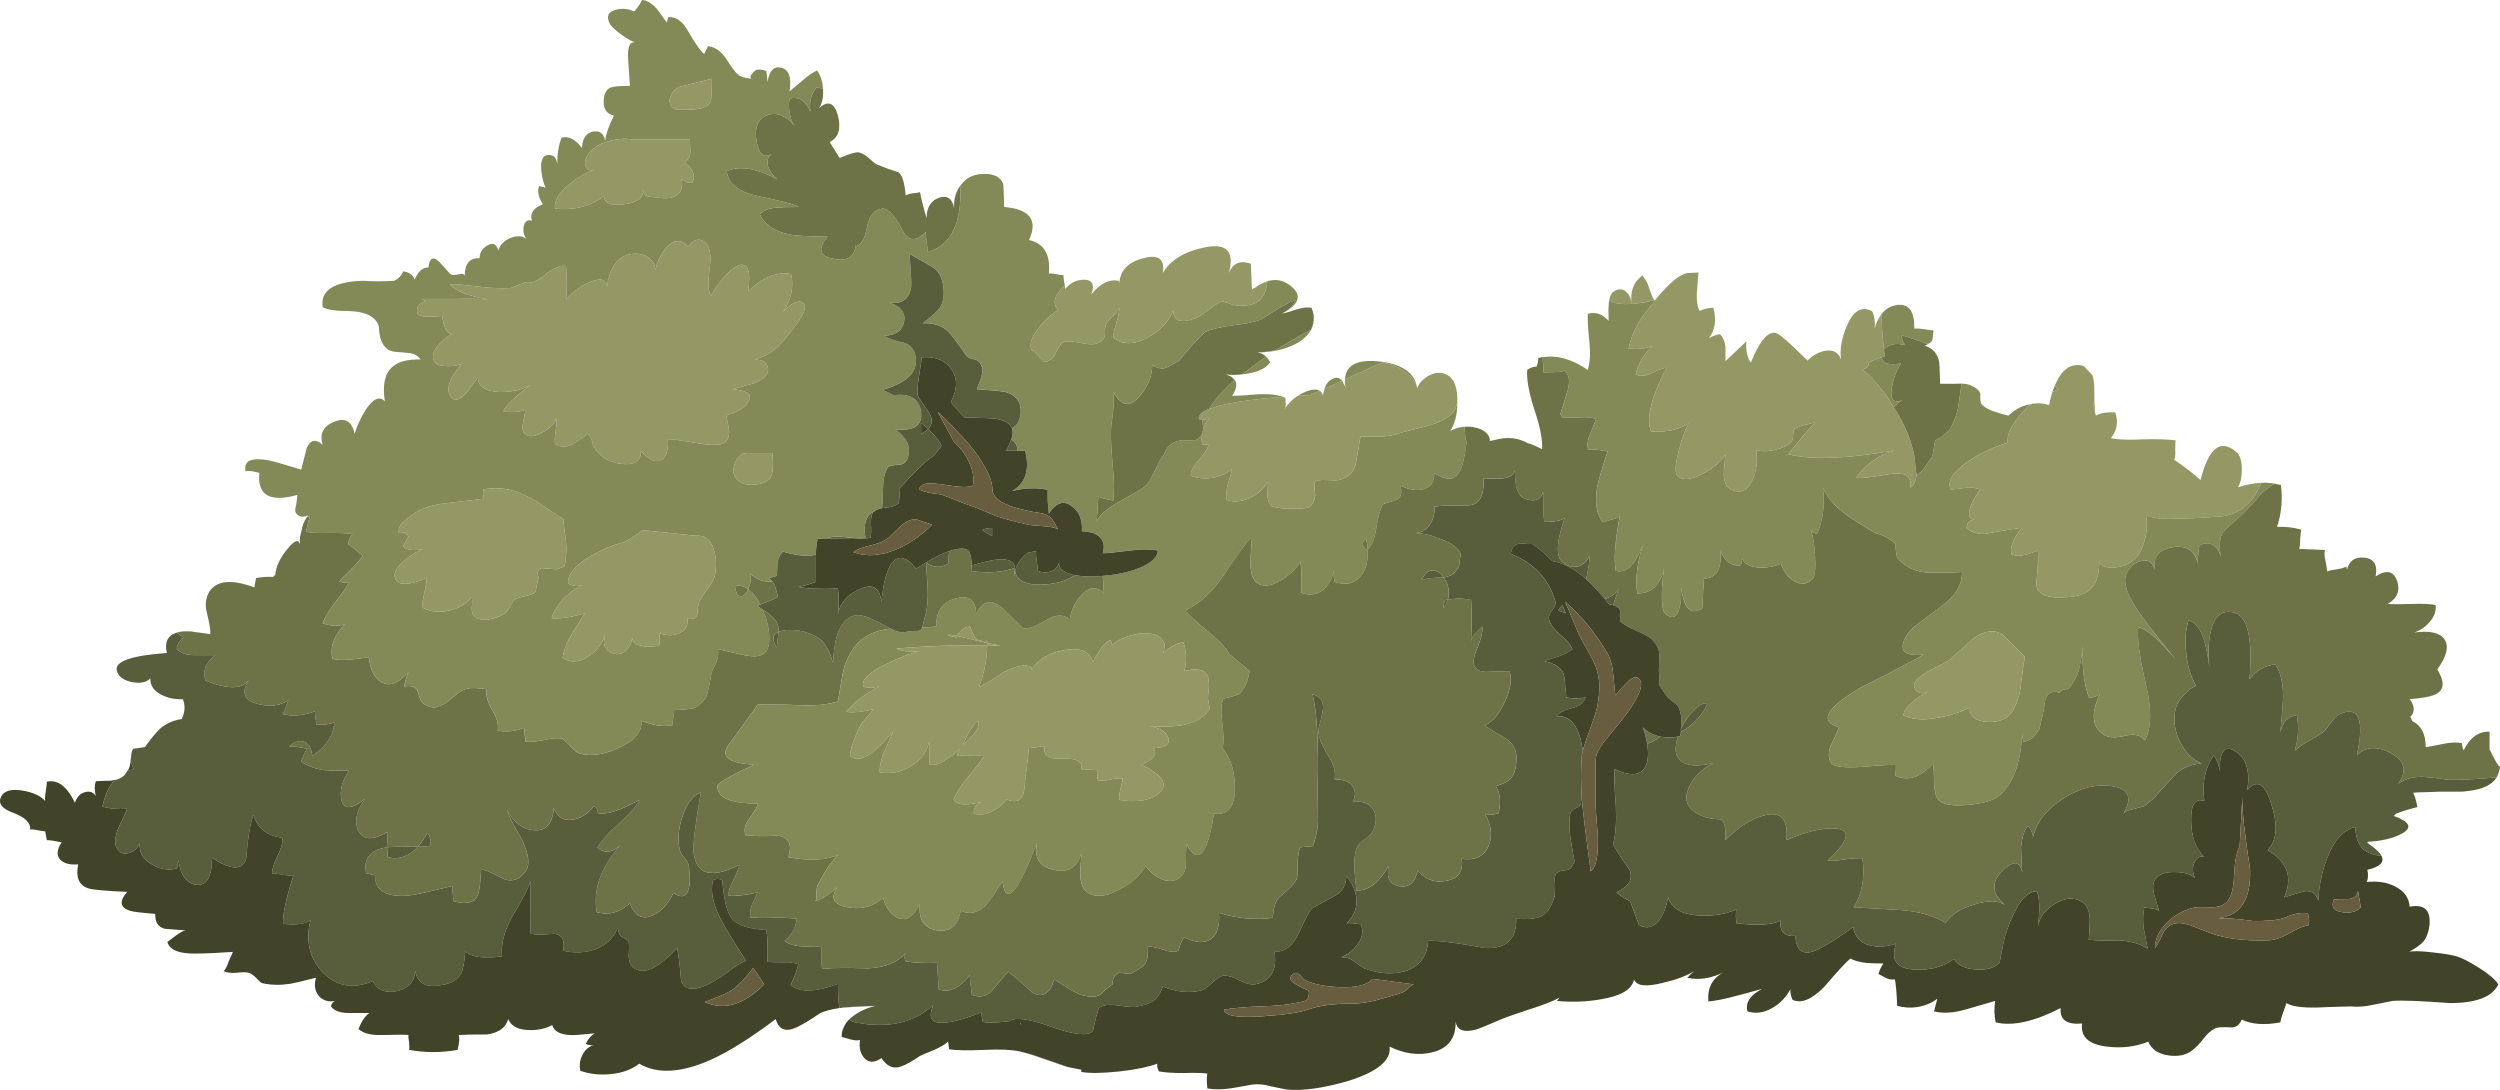 <?xml version="1.0" encoding="UTF-8" standalone="no"?>
<!-- Generator: Adobe Illustrator 15.1.0, SVG Export Plug-In . SVG Version: 6.00 Build 0)  -->
<svg
    xmlns:inkscape="http://www.inkscape.org/namespaces/inkscape"
    xmlns:rdf="http://www.w3.org/1999/02/22-rdf-syntax-ns#"
    xmlns="http://www.w3.org/2000/svg"
    xmlns:cc="http://creativecommons.org/ns#"
    xmlns:dc="http://purl.org/dc/elements/1.1/"
    xmlns:sodipodi="http://sodipodi.sourceforge.net/DTD/sodipodi-0.dtd"
    id="Layer_1"
    sodipodi:docname="_svgclean2.svg"
    xml:space="preserve"
    viewBox="0 0 227.051 98.987"
    version="1.1"
    y="0px"
    x="0px"
    inkscape:version="0.48.3.1 r9886"
  ><sodipodi:namedview
      id="namedview19"
      bordercolor="#666666"
      inkscape:pageshadow="2"
      guidetolerance="10"
      pagecolor="#ffffff"
      gridtolerance="10"
      inkscape:window-maximized="0"
      inkscape:zoom="1.700066"
      objecttolerance="10"
      borderopacity="1"
      inkscape:current-layer="Layer_1"
      inkscape:cx="113.52885"
      inkscape:cy="49.487171"
      inkscape:window-y="0"
      inkscape:window-x="0"
      inkscape:window-width="785"
      showgrid="false"
      inkscape:pageopacity="0"
      inkscape:window-height="645"
  />
<g
      id="g3"
      transform="translate(.004)"
    >
	<path
        id="path5"
        style="fill-rule:evenodd;fill:#939865"
        inkscape:connector-curvature="0"
        d="m205.35 43.85c-0.8 2.066-2.25 3.1-4.35 3.1-1.267 0.1-2.316 0.15-3.15 0.15-1.566 0.066-2.55-0.05-2.949-0.35 0.133 0.933 0.066 1.783-0.2 2.55-0.267 0.967-0.783 1.617-1.55 1.95-0.434 0.2-0.884 0.3-1.351 0.3-0.6 0-0.983-0.166-1.149-0.5 0 1.2-0.301 2.05-0.9 2.55-0.634 0.5-1.65 0.717-3.05 0.65-1.267-0.066-1.851-0.55-1.75-1.45 0.166-1.6 0.2-2.533 0.1-2.8-1.066 0.467-1.85 0.583-2.35 0.35-0.2-0.566 0.1-1.366 0.899-2.399-0.066-0.034-1.017 0.117-2.85 0.45-0.767 0.2-1.483 0.067-2.15-0.4 0-0.496 0.267-0.779 0.801-0.85-0.565 0.061-0.715-0.306-0.45-1.1 0.233-0.6 0.533-1.133 0.899-1.6-0.3-0.133-0.75-0.184-1.35-0.15-0.634 0.1-1.083 0.15-1.35 0.15-0.301-0.733 0.166-1.534 1.399-2.4 1.033-0.767 2.3-1.383 3.8-1.85-0.1-0.534 0.134-1.184 0.7-1.95 0.367-0.533 0.8-1.033 1.3-1.5l0.2-0.05v-0.05h0.15 0.05c0.434-0.066 0.884-0.017 1.35 0.15 0.034-0.167 0.067-0.333 0.101-0.5l0.149-0.55c0-0.033 0.017-0.083 0.051-0.15l0.55-0.25-0.15-0.1-0.2-0.2c0.601-1.466 1.434-2.083 2.5-1.85l0.15 0.05 0.8 0.85c0.033 0.167 0.066 0.333 0.101 0.5 0.033 0.167 0.05 0.383 0.05 0.65v0.05 0.2 0.35c-0.004 0.242-0.021 0.508-0.05 0.8 0 0.467 0.066 0.833 0.199 1.1 0.367-0.233 0.95-0.333 1.75-0.3 0.301 0.867 0.167 1.65-0.399 2.35 0.666 0.133 1.649 0.167 2.95 0.1 1.333-0.033 2.316 0 2.949 0.1-0.033 0.1-0.05 0.383-0.05 0.85 0.033 0.433 0 0.733-0.1 0.9 0.899 0.6 1.7 1.217 2.399 1.85 0.733-2.934 1.817-3.783 3.25-2.55 0.334 0.267 0.5 0.8 0.5 1.6 0 0.7-0.116 1.233-0.35 1.6 0.734-0.234 1.435-0.368 2.101-0.401zm-34.45-11.4c-0.7 0.233-1.101 0.4-1.2 0.5 0.033 0.3-0.15 0.5-0.55 0.6 1.1 0.934 2.05 2.083 2.85 3.45 0.934 1.433 1.55 2.883 1.85 4.35 0.134 1.133 0.2 1.733 0.2 1.8-0.066 0.6-0.267 0.983-0.6 1.15 0.1-0.367 0.066-0.667-0.101-0.9l-0.05-0.1c-0.3-0.333-1.05-0.383-2.25-0.15-1.399 0.233-2.233 0.317-2.5 0.25 0.9-1.233 2.033-2.05 3.4-2.45h-0.15c-4.233 0.733-7.366 0.833-9.399 0.3 1.066-1.333 1.883-2.3 2.449-2.9-0.1 0.033-0.416 0.117-0.949 0.25-0.5 0.133-0.801 0.25-0.9 0.35-0.1 0.1-0.15 0.283-0.15 0.55 0 0.3-0.066 0.533-0.199 0.7-0.233 0.233-0.7 0.45-1.4 0.65-0.767 0.167-1.35 0.167-1.75 0 0.134 1.033 0.017 1.95-0.35 2.75-0.4 0.933-1.017 1.233-1.851 0.9-0.467-0.167-0.717-0.633-0.75-1.4 0-0.167 0.05-0.783 0.15-1.85-0.267 0.567-0.934 1.15-2 1.75-1.134 0.6-1.917 0.667-2.351 0.2-0.233-0.233-0.216-0.9 0.051-2 0.233-1.034 0.55-1.95 0.949-2.75-0.866 0.566-2 0.816-3.399 0.75-0.467-1.167 0-3.1 1.399-5.8-0.233 0-0.699 0.167-1.399 0.5-0.533 0.267-1 0.3-1.4 0.1 0.267-1.033 0.783-1.9 1.55-2.6-0.6 0.267-1.333 0.35-2.199 0.25 0.3-1.5 1.149-2.983 2.55-4.45l-0.15 0.05c0.8-0.933 1.4-1.55 1.8-1.85 0.367-0.3 0.733-0.5 1.101-0.6l1-0.05h0.05c-0.1 1.2-0.15 1.817-0.15 1.85-0.033 0.7 0.051 1.25 0.25 1.65 0.4-0.2 0.817-0.3 1.25-0.3 0.301 1.1 0.167 2.017-0.399 2.75 0.399-0.2 0.733-0.317 1-0.35 0.267 0.267 0.434 0.633 0.5 1.1v1.35l1.9-1.8c-0.066 0.8 0.067 1.45 0.4 1.95 0.8-2 1.566-2.9 2.3-2.7 0.3 0.067 1.25 0.9 2.851 2.5 0.5-0.5 1.05-0.8 1.649-0.9 0.7-0.1 1.167 0.167 1.4 0.8-0.134-0.933 0.05-1.967 0.55-3.1 0.566-1.333 1.316-1.767 2.25-1.3 0 0.033 0.017 0.05 0.05 0.05 0.2 0.5 0.267 1.017 0.2 1.55 0.066-0.267 0.15-0.5 0.25-0.7 0.134-0.233 0.267-0.417 0.4-0.55-0.034 0.667 0.033 1.717 0.199 3.15l0.051 0.65-0.25 0.05zm-24.3-6c0.434-0.233 0.801-0.2 1.101 0.1 0.267 0.233 0.416 0.583 0.45 1.05-1 0.066-1.667-0.05-2-0.35 0.066-0.4 0.215-0.667 0.449-0.8zm1.55 0.475c0.012-0.275 0.062-0.533 0.149-0.775l0.15-0.35c0.066-0.1 0.133-0.2 0.2-0.3l0.5-0.5 0.35 0.5c0.1 0.167 0.184 0.367 0.25 0.6 0.1 0.267 0.184 0.5 0.25 0.7s0.134 0.35 0.2 0.45c-0.533 0.167-1.2 0.283-2 0.35-0.042-0.243-0.058-0.468-0.049-0.675zm35.75 32.725c-0.101 0.5-0.25 1.55-0.45 3.149-0.334 1.434-0.851 2.283-1.55 2.55-0.567 0.233-1.2 0.284-1.9 0.15-0.8-0.2-1.167-0.616-1.1-1.25-0.934 0.467-1.934 0.783-3 0.95-1.267 0.233-2.284 0.149-3.051-0.25 0.067-0.4 0.367-0.816 0.9-1.25 0.434-0.367 0.884-0.65 1.35-0.851-0.633 0.233-1.05 0.084-1.25-0.449-0.133-0.4 0.301-0.884 1.301-1.45 1.133-0.566 1.783-0.917 1.949-1.05 1.367-1.233 2.084-1.884 2.15-1.95 1.033-0.7 1.917-0.8 2.65-0.3l2 2.001zm-51.55-23.35c-0.033 0.5-0.149 0.867-0.35 1.1-0.366 0.5-1.167 0.934-2.4 1.3-1.399 0.333-2.35 0.583-2.85 0.75-0.434 0.133-0.967 0.2-1.6 0.2h-1.601c0 0.033-0.133 0.817-0.399 2.35-0.134 0.833-0.65 1.367-1.551 1.6-0.066 0.033-0.433 0.033-1.1 0-0.6-0.033-0.967 0.033-1.1 0.2-0.034 0.267-0.017 0.667 0.05 1.2-0.101 0.533-0.283 0.883-0.55 1.05-0.2 0.1-0.65 0.15-1.351 0.15-0.6 0.033-1.283-0.034-2.05-0.2-0.267-0.267-0.4-0.633-0.4-1.1 0.034-0.5 0.051-0.883 0.051-1.15-0.334 0.6-0.867 1.083-1.601 1.45-0.8 0.367-1.517 0.433-2.15 0.2-0.066-0.4-0.033-0.867 0.1-1.4 0.2-0.6 0.333-1.067 0.4-1.4-0.467 0.4-1.066 0.667-1.8 0.8-0.733 0.1-1.383 0.033-1.95-0.2-0.033-0.4 0.217-0.883 0.75-1.45 0.533-0.6 0.817-1.05 0.85-1.35l-0.55-0.05c-0.1-0.3-0.1-0.633 0-1l0.05-0.3v-0.025c0.103-0.387 0.286-0.728 0.55-1.025-0.133 0.067-0.316 0.1-0.55 0.1l-0.35 0.05c-0.133-0.4 0.167-0.733 0.9-1 1.3-0.5 3.5-0.867 6.601-1.1l0.3 0.05c0 0.033 0.017 0.066 0.05 0.1v0.15c0.029 0.237 0.005 0.503-0.075 0.8 0.021-0.037 0.045-0.07 0.075-0.1 0.066-0.133 0.184-0.283 0.35-0.45 0.2-0.233 0.483-0.467 0.851-0.7h1l0.85-0.4c0.167 0.1 0.283 0.233 0.351 0.4 0-0.066 0.017-0.133 0.05-0.2 0-0.1 0.017-0.184 0.05-0.25 0.033-0.067 0.05-0.117 0.05-0.15l1.55-0.7c0.063 0.063 0.113 0.121 0.15 0.175v0.025c0.066 0.1 0.134 0.233 0.2 0.4v-0.05c-0.066-0.2-0.084-0.383-0.05-0.55v-0.15l3.45-1.55c0.767 0.167 1.434 0.45 2 0.85 0.634 0.467 1 0.967 1.101 1.5 0.166-0.433 0.5-0.8 1-1.1 0.533-0.3 1.033-0.367 1.5-0.2 0.7 0.233 1.083 0.933 1.149 2.1v0.15 0.1zm-35.65-10.4v-0.05l0.05 0.4c0.433-0.567 1.017-0.85 1.75-0.85 0.733 0.033 0.933 0.483 0.6 1.35 0.8-1 1.633-1.417 2.5-1.25l0.05 0.2c0.1-1.167 0.833-1.917 2.2-2.25 1.367-0.367 1.95 0.083 1.75 1.35 0.7-1.2 2-1.983 3.9-2.35 1.933-0.367 2.633 0.417 2.1 2.35 0.367-0.9 1.033-1.183 2-0.85l0.101 2.35c0.066-0.066 0.149-0.117 0.25-0.15 0.133-0.1 0.283-0.2 0.45-0.3 0.199-0.1 0.433-0.184 0.699-0.25-0.1 0.833-0.366 1.417-0.8 1.75-0.467 0.367-1.233 0.483-2.3 0.35-0.567-0.233-0.917-0.333-1.05-0.3-0.2 0.033-0.583 0.267-1.15 0.7-0.6 0.467-1 0.733-1.2 0.8-1.367 0.5-2.05 0.267-2.05-0.7-0.433 1.066-1.233 1.9-2.4 2.5-1.233 0.633-2.25 0.617-3.05-0.05 0-0.267 0.1-0.717 0.3-1.35 0.167-0.566 0.25-1.017 0.25-1.35-0.1 0.233-0.3 0.5-0.6 0.8-0.333 0.3-0.533 0.533-0.6 0.7-0.067 0.133-0.1 0.367-0.1 0.7 0.033 0.267-0.017 0.483-0.15 0.65-0.333 0.434-0.917 0.567-1.75 0.4-0.967-0.2-1.567-0.25-1.8-0.15-0.267 0.133-0.483 0.383-0.65 0.75-0.167 0.4-0.333 0.667-0.5 0.8-0.367 0.233-0.6 0.316-0.7 0.25-0.1-0.133-0.25-0.283-0.45-0.45 0.1 0.067 0-0.05-0.3-0.35-0.267-0.233-0.383-0.3-0.35-0.2-0.233-0.5-0.067-1.133 0.5-1.9 0.5-0.7 1.133-1.3 1.9-1.8-0.567-0.567-0.367-1.317 0.6-2.25zm6.75 31.65c1.2-0.133 1.95 0.134 2.25 0.8 0.1 0.2 0.083 0.517-0.05 0.95 0.633-0.566 1.233-0.883 1.8-0.95 0.133 0.233 0.216 0.617 0.25 1.15 0.033 0.566-0.017 1.05-0.15 1.45 1.2-0.3 1.917-0.134 2.15 0.5 0.066 0.166 0.1 0.483 0.1 0.95-0.033 0.233-0.066 0.566-0.1 1 0.033 0.267 0.083 0.55 0.15 0.85 0 0.233-0.217 0.517-0.65 0.85-0.867 0.733-2.467 1.017-4.8 0.851 0.9 0.133 1.467 0.483 1.7 1.05 0.2 0.6-0.25 0.917-1.35 0.95 0.4 0.533 0.033 1.033-1.1 1.5 1.934 0.934 2.483 1.783 1.65 2.55-0.8 0.7-2.017 0.917-3.65 0.65-0.033-0.233 0-0.551 0.1-0.95 0.133-0.467 0.2-0.8 0.2-1-0.233-0.033-0.617 0-1.15 0.1-0.466 0.134-0.833 0.15-1.1 0.05-0.067-0.433-0.083-0.733-0.05-0.899l-1.45-0.102c0.133-0.699-0.45-1.017-1.75-0.949-1.267 0.066-1.784-0.317-1.55-1.15-0.633 0.1-1.117 0.167-1.45 0.2l-0.3 2.55c-0.1 1-0.183 1.583-0.25 1.75-0.233 0.533-0.733 0.65-1.5 0.35-0.016-0.016-0.024-0.032-0.025-0.05-0.206 0.412-0.581 0.762-1.125 1.05-0.6 0.367-1.2 0.467-1.8 0.301-0.067-0.5 0.167-0.867 0.7-1.101-0.4 0.134-0.816 0.217-1.25 0.25-0.7 0.033-1.133-0.116-1.3-0.45 0.2-0.5 0.633-1.166 1.3-2 0.8-1 1.3-1.649 1.5-1.949-1.467 0-2.283-0.017-2.45-0.051 0-0.133 0.066-0.333 0.2-0.6-0.333 0.366-0.75 0.7-1.25 1-0.633 0.434-1.133 0.566-1.5 0.4 0.033-0.934 0.033-1.634 0-2.101-0.2 0.967-0.767 1.733-1.7 2.3-0.9 0.534-1.833 0.717-2.8 0.551-0.033-0.534 0.1-1.167 0.4-1.9 0.367-0.8 0.633-1.4 0.8-1.8-1.8 2.133-3.067 2.883-3.8 2.25-0.167-0.134-0.066-0.667 0.3-1.601 0.3-0.767 0.533-1.25 0.7-1.449l1.05-1.25c-1.1 0.267-1.934 0.35-2.5 0.25 0.667-0.834 1.667-1.601 3-2.301-0.567 0.134-1.05 0.134-1.45 0-0.2-0.566 0.467-1.233 2-2 1.267-0.633 2.317-1.033 3.15-1.199-1.066 0.066-1.783-0.017-2.15-0.25 2.767-0.233 5.517-0.334 8.25-0.301 0 1.233-0.25 2.5-0.75 3.801 0.4-0.167 1.184-0.634 2.35-1.4 1.1-0.566 1.917-0.7 2.45-0.4v0.2c0.6-0.934 1.583-1.517 2.95-1.75 1.434-0.267 2.3 0.084 2.6 1.05 0.3-0.5 0.533-0.883 0.7-1.149 0.3-0.467 0.617-0.733 0.95-0.8 0 0.166 0.05 0.3 0.15 0.399 0.533-0.501 1.333-0.834 2.4-1.001zm-16.55 0.2-0.05 0.15c-0.467-0.101-0.733-0.184-0.8-0.25h0.35l0.5 0.1zm2.75 0.85v-0.2l1.25 0.25-1.25-0.05zm-1.05-0.65c0.233 0.233 0.583 0.316 1.05 0.25v0.2l-2.75-0.65c0.333-0.533 0.733-0.816 1.2-0.85 0.167 0.5 0.333 0.85 0.5 1.05zm-1.15 9.7c0.5-0.434 0.833-0.767 1-1 0.367-0.434 0.5-0.834 0.4-1.2-0.4 0.234-0.867 0.967-1.4 2.2zm-20.7-25.6c0.267-0.7 0.733-1 1.4-0.9h2c0.1 1.2 0.033 1.95-0.2 2.25-0.233 0.333-0.684 0.533-1.35 0.6-0.667 0.067-1.167-0.033-1.5-0.3-0.5-0.4-0.617-0.95-0.35-1.65zm-9.9 7.1c0.167-0.066 0.683-0.4 1.55-1l4.75 0.5c0.833-0.066 1.383 0.333 1.65 1.2 0.233 0.633 0.284 1.4 0.15 2.3-0.067 0.366-0.284 0.8-0.65 1.3-0.433 0.566-0.7 0.967-0.8 1.2-0.1 0.267-0.15 0.633-0.15 1.1-0.1 0.366-0.4 0.517-0.9 0.45 0.033 0.666-0.25 1.116-0.85 1.35-0.533 0.2-1.117 0.184-1.75-0.05 0.1 0.4 0.1 0.783 0 1.15-1.5 0.199-2.317-0.034-2.45-0.7-0.066 0.566-0.3 0.983-0.7 1.25-0.434 0.3-0.9 0.283-1.4-0.05-0.3-0.2-0.45-0.483-0.45-0.851 0-0.133 0.033-0.35 0.1-0.649-0.2 0.699-0.65 1.316-1.35 1.85-0.9 0.667-1.733 0.75-2.5 0.25 0.066-0.634 0.333-1.333 0.8-2.1 0.767-1.233 1.167-1.884 1.2-1.95-1.233 0.366-2.233 0.517-3 0.45 0.167-0.634 0.566-1.267 1.2-1.9 0.5-0.467 1.017-0.833 1.55-1.1-0.433 0.133-0.85 0.083-1.25-0.15-0.1-0.667 0.4-1.384 1.5-2.15 0.8-0.533 1.65-0.966 2.55-1.3 0.767-0.233 1.167-0.367 1.2-0.4zm-13-3.85c0.1-0.4 0.117-0.683 0.05-0.85 0.934-0.167 1.817-0.133 2.65 0.1 0.667 0.167 1.45 0.534 2.35 1.1l2.25 1.5c0.033 0.367 0.1 0.917 0.2 1.65 0.1 0.667 0.117 1.217 0.05 1.65l-0.1 0.899c-0.033 0.101-0.283 0.217-0.75 0.351l-1.4-0.101c-0.3 0.134-0.383 0.417-0.25 0.851-0.033 0.1-0.117 0.517-0.25 1.25-0.033 0.166-0.367 0.316-1 0.45-0.566 0.133-0.9 0.25-1 0.35-0.066 0.134-0.25 0.45-0.55 0.95-0.267 0.333-0.75 0.583-1.45 0.75-0.733 0.166-1.267 0.083-1.6-0.25-0.167-0.167-0.233-0.434-0.2-0.8 0.033-0.467 0.033-0.767 0-0.9-0.533 0.6-1.217 1-2.05 1.2-0.9 0.2-1.7 0.116-2.4-0.25-0.066-0.334-0.017-0.8 0.15-1.4 0.133-0.633 0.2-1.083 0.2-1.35-0.6 0.3-1.15 0.483-1.65 0.55-0.733 0.1-1.15-0.1-1.25-0.6-0.1-0.434 0.233-0.967 1-1.601 0.633-0.5 1.15-0.8 1.55-0.9-0.967 0.133-1.566 0.033-1.8-0.3l0.5-0.9c-0.233-0.3-0.533-0.417-0.9-0.35-0.034-0.333 0.117-0.667 0.45-1 0.1-0.067 0.417-0.3 0.95-0.7 0.7-0.5 1.683-0.816 2.95-0.95 2.033-0.232 3.133-0.366 3.3-0.399zm18.5-23.05 0.15 0.2c0.433-0.7 0.917-0.867 1.45-0.5 0.5 0.333 0.667 1.133 0.5 2.4-0.167 1.333-0.133 2.167 0.1 2.5 0.434-0.733 0.934-1.4 1.5-2 0.9-0.9 1.517-1.05 1.85-0.45 0.167 0.333 0.184 1.017 0.05 2.05 1.367-1.3 2.667-1.817 3.9-1.55 0.133 0.533 0.133 1.133 0 1.8-0.167 0.633-0.417 1.183-0.75 1.65 0.867-0.934 1.5-1.184 1.9-0.75 0.4 0.4-0.367 1.683-2.3 3.85-0.733 0.633-1.467 1.033-2.2 1.2 0.767 0 1.183 0.267 1.25 0.8s-0.35 0.983-1.25 1.35c-1.033 0.3-1.7 0.483-2 0.55 1.333 0.1 1.833 0.45 1.5 1.05-0.3 0.6-0.983 1.033-2.05 1.3 0.066 0.3 0.15 0.733 0.25 1.3 0.066 0.5-0.05 0.883-0.35 1.15-0.333 0.3-1.167 0.333-2.5 0.1-1.533-0.267-2.434-0.383-2.7-0.35 0.067 1.033-0.15 1.667-0.65 1.9s-1.1-0.05-1.8-0.85c0.033 0.867-0.483 1.267-1.55 1.2-1.233-0.066-2.167-0.633-2.8-1.7-0.033-0.4-0.184-0.75-0.45-1.05-0.267 0.2-0.733 0.517-1.4 0.95-0.6 0.3-1.133 0.283-1.6-0.05-0.033-0.267-0.017-0.65 0.05-1.15 0.1-0.5 0.117-0.883 0.05-1.15-0.1 0.433-0.5 0.85-1.2 1.25-0.733 0.433-1.283 0.483-1.65 0.15-0.2-0.2-0.25-0.55-0.15-1.05 0.133-0.567 0.2-0.95 0.2-1.15-0.4 0.2-1.05 0.267-1.95 0.2-0.1-0.3 0.717-1.117 2.45-2.45-0.833 0.466-1.8 0.683-2.9 0.65-1.267-0.067-1.9-0.517-1.9-1.35-1.133 1.8-1.933 2.417-2.4 1.85-0.567-0.633-0.267-1.65 0.9-3.05-0.4 0.167-0.867 0.233-1.4 0.2-0.567-0.033-0.917-0.167-1.05-0.4-0.233-0.4-0.15-0.867 0.25-1.4 0.333-0.4 0.783-0.784 1.35-1.15-0.433 0.067-0.733-0.466-0.9-1.6-0.5 0.033-0.9 0.05-1.2 0.05-0.633 0-0.983-0.1-1.05-0.3-0.133-0.534 0.117-0.9 0.75-1.1l-0.35-0.2h3.1c1.267-0.033 2.283-0.017 3.05 0.05-0.633-0.067-1.284-0.217-1.95-0.45-0.833-0.267-1.383-0.583-1.65-0.95 0.5 0 1.433 0.083 2.8 0.25 1.167 0.133 2.083 0.167 2.75 0.1l1.25-0.5c0.533 0.133 1.15-0.1 1.85-0.7 0.733-0.6 1.367-0.867 1.9-0.8 0.1 1.467 0.1 2.483 0 3.05 0.8-0.867 1.633-1.434 2.5-1.7 0.767-0.267 1.184-0.067 1.25 0.6 0.033-0.7 0.2-1.3 0.5-1.8 0.434-0.8 1.067-1.216 1.9-1.25 0.534-0.033 0.983 0.083 1.35 0.35 0.4 0.3 0.6 0.684 0.6 1.15 0.2-0.833 0.55-1.533 1.05-2.1 0.633-0.667 1.233-0.733 1.8-0.2zm0.35-8.45c-0.034 0.434-0.217 0.75-0.55 0.95 0.633 0.433 0.917 0.917 0.85 1.45-0.1 0.533-0.467 0.55-1.1 0.05 0.133 0.767-0.05 1.283-0.55 1.55-0.434 0.233-1.067 0.267-1.9 0.1-0.367 0-0.6-0.033-0.7-0.1-0.198-0.066-0.315-0.25-0.35-0.55 0.063 0.701-0.504 1.134-1.7 1.3-1.2 0.167-1.817-0.083-1.85-0.75-1.2 0.934-2.684 1.317-4.45 1.15-0.1-0.7 0.35-1.45 1.35-2.25 0.728-0.595 1.469-1.029 2.225-1.3-0.386 0.129-0.644 0.045-0.775-0.25-0.133-0.333-0.067-0.7 0.2-1.1 0.367-0.566 0.967-0.966 1.8-1.2 0.767-0.233 1.5-0.3 2.2-0.2h5.25c0 0.233 0.017 0.617 0.05 1.15zm-1.9-4.65c0.1-0.6 0.383-1.017 0.85-1.25l3-0.75c0 1.167-0.033 1.85-0.1 2.05-0.2 0.466-0.783 0.716-1.75 0.75-0.633 0.033-1.066 0.033-1.3 0-0.433-0.1-0.667-0.367-0.7-0.8z"
    />
	<path
        id="path7"
        style="fill-rule:evenodd;fill:#848958"
        inkscape:connector-curvature="0"
        d="m190.35 37.75c-0.133-0.267-0.199-0.633-0.199-1.1 0.028-0.292 0.046-0.558 0.05-0.8 0.002 1.041 0.052 1.674 0.149 1.9zm-3.95-2.15c0.066-0.2 0.133-0.383 0.199-0.55l0.2 0.2 0.15 0.1-0.549 0.25zm-46.3-3.15c1.267-0.233 2.634 0.15 4.101 1.15 0.2-0.7 0.25-1.517 0.149-2.45-0.133-1.333-0.183-2.217-0.149-2.65 0.7-0.2 1.333 0.017 1.899 0.65-0.033-0.6-0.033-1.083 0-1.45 0-0.167 0.017-0.317 0.051-0.45 0.333 0.3 1 0.417 2 0.35-0.034-0.467-0.184-0.817-0.45-1.05-0.3-0.3-0.667-0.333-1.101-0.1 0.434-0.267 0.817-0.233 1.15 0.1 0.2 0.2 0.333 0.467 0.4 0.8-0.012-0.148-0.012-0.29 0-0.425-0.01 0.208 0.007 0.433 0.05 0.675 0.8-0.067 1.467-0.184 2-0.35-0.066-0.1-0.134-0.25-0.2-0.45 0.1 0.2 0.184 0.367 0.25 0.5 0-0.033 0.017-0.05 0.05-0.05l0.15-0.05c-1.4 1.466-2.25 2.95-2.55 4.45 0.866 0.1 1.6 0.017 2.199-0.25-0.767 0.7-1.283 1.567-1.55 2.6 0.4 0.2 0.867 0.167 1.4-0.1 0.7-0.333 1.166-0.5 1.399-0.5-1.399 2.7-1.866 4.633-1.399 5.8 1.399 0.066 2.533-0.184 3.399-0.75-0.399 0.8-0.716 1.716-0.949 2.75-0.267 1.1-0.284 1.767-0.051 2 0.434 0.466 1.217 0.4 2.351-0.2 1.066-0.6 1.733-1.183 2-1.75-0.101 1.067-0.15 1.683-0.15 1.85 0.033 0.767 0.283 1.233 0.75 1.4 0.834 0.333 1.45 0.033 1.851-0.9 0.366-0.8 0.483-1.717 0.35-2.75 0.4 0.167 0.983 0.167 1.75 0 0.7-0.2 1.167-0.417 1.4-0.65 0.133-0.167 0.199-0.4 0.199-0.7 0-0.267 0.051-0.45 0.15-0.55 0.1-0.1 0.4-0.217 0.9-0.35 0.533-0.133 0.85-0.217 0.949-0.25-0.566 0.6-1.383 1.566-2.449 2.9 2.033 0.533 5.166 0.433 9.399-0.3h0.15c-1.367 0.4-2.5 1.216-3.4 2.45 0.267 0.067 1.101-0.017 2.5-0.25 1.2-0.233 1.95-0.183 2.25 0.15l0.05 0.1c0.167 0.233 0.2 0.533 0.101 0.9 0.333-0.167 0.533-0.55 0.6-1.15 0.267-0.133 0.517-0.367 0.75-0.7 0.3-0.434 0.533-0.784 0.7-1.05l0.25-1.4c0.4-0.167 0.833-0.483 1.3-0.95 0.367-0.6 0.634-1.3 0.8-2.1 0.134-0.9 0.233-1.6 0.301-2.1-0.934 0.033-1.584 0.033-1.95 0h1.35c0.601-0.033 1.033 0 1.3 0.1 0.733 0.3 1.067 0.633 1 1-0.033 0.433 0.034 0.716 0.2 0.85 0.3 0.267 0.684 0.467 1.15 0.6 0.267 0.1 0.666 0.217 1.2 0.35 0.666-0.633 1.383-0.983 2.149-1.05l-0.2 0.05c-0.5 0.467-0.933 0.967-1.3 1.5-0.566 0.767-0.8 1.417-0.7 1.95-1.5 0.466-2.767 1.083-3.8 1.85-1.233 0.867-1.7 1.667-1.399 2.4 0.267 0 0.716-0.05 1.35-0.15 0.6-0.033 1.05 0.017 1.35 0.15-0.366 0.466-0.666 1-0.899 1.6-0.265 0.794-0.115 1.161 0.45 1.1-0.534 0.071-0.801 0.354-0.801 0.85 0.667 0.467 1.384 0.6 2.15 0.4 1.833-0.333 2.783-0.483 2.85-0.45-0.8 1.033-1.1 1.833-0.899 2.399 0.5 0.233 1.283 0.117 2.35-0.35 0.101 0.267 0.066 1.2-0.1 2.8-0.101 0.9 0.483 1.384 1.75 1.45 1.399 0.066 2.416-0.15 3.05-0.65 0.6-0.5 0.9-1.35 0.9-2.55 0.166 0.334 0.55 0.5 1.149 0.5 0.467 0 0.917-0.1 1.351-0.3 0.767-0.333 1.283-0.983 1.55-1.95 0.267-0.767 0.333-1.617 0.2-2.55 0.399 0.3 1.383 0.417 2.949 0.35 0.834 0 1.884-0.05 3.15-0.15 2.1 0 3.55-1.034 4.35-3.1 0.634-0.033 1.233 0.033 1.801 0.2l-0.601-0.1c-0.6 0.367-1.083 0.767-1.45 1.2-0.566 0.667-1.066 1.2-1.5 1.6-0.466 0.433-1.017 0.933-1.649 1.5-0.364 0.496-0.447 1.288-0.25 2.375-0.105-0.521-0.339-0.896-0.7-1.125-0.366-0.233-0.783-0.217-1.25 0.05-0.1 0.566-0.15 1.117-0.15 1.65-0.233-1.2-1-1.7-2.3-1.5-1.267 0.233-1.8 0.916-1.6 2.05-0.2-0.7-0.617-0.967-1.25-0.8-0.601 0.133-1.05 0.533-1.351 1.2-0.333 0.866 0.2 2.216 1.601 4.05 0.733 1 1.717 2.25 2.95 3.75-0.7-0.8-1.233-1.384-1.601-1.75-0.633-0.634-1.25-1.05-1.85-1.25-0.134 0.899 0.1 2.649 0.7 5.25 0.533 2.233 0.5 3.916-0.101 5.05-0.333-0.467-0.899-0.616-1.7-0.45-0.899 0.233-1.566 0.217-2-0.05-1.1-0.667-1.233-1.9-0.399-3.7-0.233 0.167-0.55 0.283-0.95 0.351-0.467-1.134-0.667-2.7-0.6-4.7-0.134 1.366-0.334 2.3-0.601 2.8-0.399 0.733-0.684 1.1-0.85 1.1-0.233-0.033-0.45 0.067-0.65 0.301-0.666-0.2-1.1 0.017-1.3 0.649-0.1 0.8-0.283 1.7-0.55 2.7-0.3 0.434-0.517 0.7-0.65 0.8-0.166 0.134-0.434 0.25-0.8 0.351l-0.1-0.75c-0.134 2.767-0.867 4.666-2.2 5.699-0.467 0.367-1.367 0.617-2.7 0.75-1.4 0.134-2.3-0.017-2.7-0.449-0.233-0.267-0.366-0.784-0.399-1.551 0-0.866-0.034-1.449-0.101-1.75-1.133 1.267-2.267 1.634-3.399 1.101l0.05-0.95c-0.233-0.066-1.267-0.017-3.101 0.15-1.6 0.1-2.517 0-2.75-0.301-0.3-0.399-0.333-0.933-0.1-1.6 0.4-0.767 0.65-1.333 0.75-1.7-1.8-0.533-1.167-1.717 1.9-3.55 3.6-1.833 5.533-2.85 5.8-3.05-1.2 0.133-1.834-0.084-1.9-0.65-0.033-0.5 0.283-1.1 0.95-1.8 1.267-0.967 2.217-1.684 2.85-2.15 1.067-0.833 1.601-1.8 1.601-2.899-1.467 0.066-2.533 0.083-3.2 0.05-1.134-0.1-2.033-0.55-2.7-1.35-0.1-0.4-0.149-0.817-0.149-1.25-0.5-0.467-1.117-0.8-1.851-1-1.267-0.733-2.184-1.316-2.75-1.75-0.967-0.733-1.633-1.517-2-2.35 0.2 1.467 0.033 2.85-0.5 4.15-0.3 0-0.5-0.117-0.6-0.35 0.2 0.533 0.333 1.333 0.399 2.4 0.067 1.167-0.017 1.866-0.25 2.1-0.5 0.5-1.066 0.551-1.699 0.15-0.534-0.333-0.917-0.85-1.15-1.55-0.667 0.267-1.333 0.383-2 0.35-0.833-0.066-1.35-0.35-1.55-0.85 0.033 0.166 0 0.383-0.101 0.649-0.8 0.101-1.416-0.333-1.85-1.3 0.134 1.634-0.366 2.467-1.5 2.5l-0.15 2.7c-0.633 0.4-1.116 0.333-1.449-0.2-0.167-0.3-0.334-0.866-0.5-1.7 0.066 0.767 0.017 1.417-0.15 1.95-0.2 0.8-0.616 0.95-1.25 0.45-0.366-0.3-0.417-1.667-0.15-4.1-0.3 1.5-1.1 2.25-2.399 2.25-0.2-1.233-0.033-2.7 0.5-4.4-0.334 0.8-0.634 1.366-0.9 1.7-0.434 0.566-0.95 0.783-1.55 0.649-0.2-0.966-0.083-2.616 0.35-4.95-0.133 0.1-0.383 0.2-0.75 0.3-0.366 0.1-0.616 0.183-0.75 0.25-0.6-0.7-0.783-1.767-0.55-3.2 0.101-0.533 0.417-1.617 0.95-3.25-0.866-0.167-1.45-0.217-1.75-0.15-0.134-0.4-0.083-0.867 0.15-1.4 0.267-0.633 0.449-1.1 0.55-1.4-0.4-0.133-0.9-0.183-1.5-0.15-0.667 0.033-1.167 0.05-1.5 0.05l-0.25-0.3c0.3-0.933 0.517-1.633 0.649-2.1 0.267-0.867 0.184-1.5-0.25-1.9-0.166 0.1-0.483 0.15-0.949 0.15-0.5 0-0.817 0.017-0.95 0.05l-0.1-1.399zm-4.8 7.4c-0.066-0.267-0.25-0.5-0.55-0.7-0.2-0.133-0.434-0.233-0.7-0.3 0.733 0.167 1.15 0.5 1.25 1zm-2.95-3.55c0.034 1.2-0.183 2.15-0.649 2.85 0.533-0.3 1.1-0.433 1.7-0.4l-0.4 0.05 0.1 1.1 0.101 0.2c-0.167 1.433-0.4 2.383-0.7 2.85-0.467 0.7-1.217 0.7-2.25 0 0.033 0.833-0.316 1.333-1.05 1.5-0.601 0.133-1.267 0.017-2-0.35 0.166 0.767 0 1.217-0.5 1.35-0.7 0.2-1.066 0.316-1.101 0.35-0.233 0.367-0.433 1.067-0.6 2.1-0.134 0.967-0.4 1.65-0.8 2.05 0.066 1.033-0.15 1.833-0.65 2.399-0.533 0.667-1.316 0.834-2.35 0.5-0.066-0.399-0.084-0.733-0.05-1-0.167 0.7-0.467 1.25-0.9 1.65-0.566 0.5-1.25 0.616-2.05 0.35 0.033-1.267 0-2.216-0.101-2.85-0.366 0.634-0.949 1.2-1.75 1.7-0.966 0.566-1.716 0.633-2.25 0.2-0.366-0.334-0.55-0.983-0.55-1.95 0.101-1.034 0.117-1.733 0.05-2.1-0.399 0.367-1.233 1.516-2.5 3.45-1 1.467-2.15 2.517-3.45 3.15 0.267 0.366 0.934 0.983 2 1.85 1 0.8 1.667 1.5 2 2.101l1.85 1.55c-0.167 0.899-0.45 1.566-0.85 2-0.1 0.133-0.617 0.3-1.55 0.5-0.2 0.467-0.233 1.184-0.1 2.149 0.133 1.067 0.15 1.817 0.05 2.25h-0.1c0.8 0.9 1.2 2.15 1.2 3.75 0 1.7-0.633 2.467-1.9 2.301-0.6 3.8-1.433 4.716-2.5 2.75-0.033 0.433-0.05 1.083-0.05 1.949-0.067 0.7-0.4 1.15-1 1.351-0.467 0.133-0.967 0.05-1.5-0.25-0.467-0.267-0.85-0.617-1.15-1.05-0.466 0.833-1.267 1.55-2.4 2.149-1.367 0.733-2.4 0.75-3.1 0.05-0.3-0.333-0.45-0.866-0.45-1.6 0.066-0.8 0.1-1.384 0.1-1.75-0.367 1.3-1.2 1.8-2.5 1.5-1.333-0.3-1.833-1.134-1.5-2.5-1.8 4.667-2.85 5.85-3.15 3.55-0.733 1.134-1.233 1.851-1.5 2.15-0.767 0.733-1.533 0.899-2.3 0.5-0.233 1.366-0.95 1.967-2.15 1.8-1.2-0.2-1.717-1.017-1.55-2.45-0.566 1.167-1.2 1.617-1.9 1.351-0.667-0.233-1.15-0.851-1.45-1.851-0.9 0.8-1.983 1.084-3.25 0.851s-1.567-0.851-0.9-1.851c-0.633 0.634-1.3 1.066-2 1.3 0.1-0.166 0.133-0.399 0.1-0.699 0-0.301 0.033-0.551 0.1-0.75 0.767-1.467 1.417-2.4 1.95-2.801-1.1 0.534-2.633 0.617-4.6 0.25 0.367-1.166 0.05-1.816-0.95-1.949-1.4 0.066-2.383 0.05-2.95-0.051-0.167-0.466-0.05-0.966 0.35-1.5 0.5-0.699 0.767-1.149 0.8-1.35-1.133-0.033-1.9-0.116-2.3-0.25-0.966-0.233-1.433-0.717-1.4-1.45 0.467-0.434 1.583-1.05 3.35-1.85-2.367-0.134-3.133-0.75-2.3-1.851 1.733-2.333 2.6-3.533 2.6-3.6 0.5-0.066 1.733-0.05 3.7 0.05 1.533 0.066 2.733-0.05 3.6-0.35 0.133-0.767 0.233-1.367 0.3-1.8 0.133-0.801 0.283-1.4 0.45-1.801 0.433-1.033 1.017-1.783 1.75-2.25 0.6-0.399 1.367-0.649 2.3-0.75 0.467 0.267 0.917 0.367 1.35 0.301 0.267-0.067 0.633-0.101 1.1-0.101 0.2 0 0.333-0.1 0.4-0.3l1.3-0.1c-0.066-1.367 0.517-2.217 1.75-2.551 1.2-0.333 1.817 0.134 1.85 1.4 0.6-1.2 1.383-1.384 2.35-0.55 0.5 0.467 1.133 1.083 1.9 1.85 0.434 0.101 1.15-0.149 2.15-0.75 0.833-0.5 1.534-0.517 2.1-0.05 0.133-0.833 0.483-1.566 1.05-2.2 0.7-0.767 1.383-0.833 2.05-0.2l-0.1-1.55c1.3-0.1 2.434-0.35 3.4-0.75 1.067-0.467 1.6-0.983 1.6-1.55-0.667-0.133-1.5-0.133-2.5 0-1.333 0.167-2.167 0.25-2.5 0.25 0.1-0.367 0.117-0.683 0.05-0.95l-0.05-0.1c-0.133-0.333-0.367-0.567-0.7-0.7l-0.05-0.05c-0.467-0.133-0.85-0.2-1.15-0.2 0.067-1.067-0.25-1.833-0.95-2.3-0.7-0.534-1.383-0.3-2.05 0.7-0.1-0.8-0.133-1.517-0.1-2.15-0.967-0.233-2.05-0.2-3.25 0.1 1.233-0.7 1.633-1.917 1.2-3.65h-0.75c0.1-0.367-0.067-0.717-0.5-1.05 0.133-0.4 0.15-0.733 0.05-1 0.5-0.267 0.767-0.75 0.8-1.45 0.033-0.967-0.434-1.583-1.4-1.85-0.233-0.067-1.1-0.15-2.6-0.25 0.433-0.967 0.6-1.617 0.5-1.95-0.133-0.433-0.35-0.683-0.65-0.75-0.4-0.066-0.667-0.183-0.8-0.35-0.7-1.033-1.217-1.733-1.55-2.1-0.567-0.6-1.367-0.883-2.4-0.85 0.833-0.633 1.35-1.1 1.55-1.4 0.333-0.534 0.433-1.217 0.3-2.05s-0.483-1.4-1.05-1.7c-1.267-0.733-1.934-1.117-2-1.15 0.133 1.7 0.183 2.7 0.15 3-0.167 1.1-0.817 1.583-1.95 1.45 1.034 0.333 1.467 0.917 1.3 1.75-0.167 0.8-0.783 1.217-1.85 1.25 0.5 0.267 1.133 0.483 1.9 0.65 0.567 0.2 0.9 0.617 1 1.25 0.233 1.367-0.767 2.367-3 3l1 0.5c1.5-0.2 2.333 0.317 2.5 1.55 0.133 1.2-0.65 1.716-2.35 1.55 0.867 0.6 1.284 1.283 1.25 2.05-0.066 0.733-0.35 1.117-0.85 1.15-0.633 0.033-1 0.133-1.1 0.3-0.267 0.467-0.4 1.05-0.4 1.75-0.034 1.133-0.067 1.767-0.1 1.9-0.333 0.067-0.567 0.167-0.7 0.3l-0.1 0.05c-0.667 0.333-0.9 1.117-0.7 2.35-0.367 0.066-0.95 0.05-1.75-0.05-0.733-0.1-1.267-0.083-1.6 0.05l-0.05 0.054c-0.4 0-0.717 0.017-0.95 0.05-0.1 0.466-0.15 0.933-0.15 1.399-0.6 0.233-1.6 0.15-3-0.25-0.267 0.267-0.434 0.617-0.5 1.051 0 0.233-0.017 0.616-0.05 1.149l-0.7 0.2 0.3 0.3c-0.767 0.101-1.45-0.149-2.05-0.75 0.133 0.467 0.083 0.95-0.15 1.45-0.467-0.3-0.867-0.384-1.2-0.25 0.067 0.6 0.25 0.9 0.55 0.9 0.233 0 0.45-0.217 0.65-0.65 0.433 0.333 0.8 0.8 1.1 1.4l-0.25 0.151 0.45 0.3c0.367 0.801 0.567 1.567 0.6 2.301 0.066 0.833-0.083 1.399-0.45 1.699-0.367 0.301-1.05 0.334-2.05 0.101l-2.15-0.5c0.066 0.399 0.017 0.8-0.15 1.2-0.1 0.199-0.233 0.483-0.4 0.85-0.033 0.167-0.117 0.6-0.25 1.3-0.133 0.634-0.25 1.017-0.35 1.15-0.4 0.5-0.8 0.8-1.2 0.899-0.067 0.034-0.617 0.084-1.65 0.15 0.033 0.1 0.017 0.316-0.05 0.65-0.066 0.333-0.083 0.566-0.05 0.699-0.767 0.2-1.717 0.067-2.85-0.399 0.1 0.967-0.567 1.783-2 2.45-1.367 0.633-2.55 0.816-3.55 0.55-0.267-0.066-0.583-0.316-0.95-0.75-0.4-0.4-0.617-0.601-0.65-0.601-0.367-0.1-0.917-0.066-1.65 0.101-0.767 0.166-1.35 0.217-1.75 0.149 0.033-0.133 0.017-0.333-0.05-0.6-0.033-0.333-0.05-0.55-0.05-0.65-0.867 0.334-1.667 0.417-2.4 0.25 0.1-0.566-0.083-1.216-0.55-1.949-0.4-0.733-0.55-1.334-0.45-1.801-0.633-0.1-1.133-0.133-1.5-0.1-0.434 0.033-0.9 0.267-1.4 0.7-0.566 0.467-0.9 0.717-1 0.75-0.433 0.2-0.716 0.3-0.85 0.3-0.167 0.033-0.483-0.066-0.95-0.3-0.2-0.101-0.383-0.467-0.55-1.101-0.133-0.466-0.55-0.633-1.25-0.5 0.133-0.633 0.267-1.066 0.4-1.3-0.934 1.033-1.75 1.334-2.45 0.9-0.633-0.334-1.017-1.084-1.15-2.25-0.733 0.1-1.283 0.166-1.65 0.2-0.633 0.066-1.184 0.05-1.65-0.051-0.267-1.033 0.1-2.083 1.1-3.149-0.667 0.2-1.333 0.166-2-0.101 0.2-0.5 0.567-1.116 1.1-1.85 0.667-0.833 1.083-1.434 1.25-1.8l-0.85-0.097c0.167-0.233 0.534-0.616 1.1-1.149 0.467-0.467 0.817-0.884 1.05-1.25-0.1-0.033-0.317-0.2-0.65-0.5s-0.566-0.467-0.7-0.5c0.066-0.367 0.2-0.684 0.4-0.95-0.433-0.067-1.133-0.1-2.1-0.1-0.933 0.033-1.633 0-2.1-0.1 0.133-0.7 0.25-1.167 0.35-1.4h-0.2c-0.225 0.275-0.383 0.575-0.475 0.9 0.094-0.36 0.27-0.693 0.525-1-0.533 0.233-0.917 0.15-1.15-0.25-0.067-0.1-0.05-0.35 0.05-0.75 0.067-0.466 0.1-0.75 0.1-0.85-2.5 0.7-3.65 0.033-3.45-2-0.6-0.167-1.017-0.217-1.25-0.15-0.2-0.933 0.483-1.267 2.05-1 0.367 0.067 1.367 0.35 3 0.85 0.333-1.267 0.5-1.917 0.5-1.95 0.333-0.767 0.816-0.867 1.45-0.3-0.3-1 0.05-1.7 1.05-2.1s1.617-0.033 1.85 1.1c0.233-0.767 0.583-1.517 1.05-2.25 0.667-0.967 1.233-1.2 1.7-0.7-0.233-1.467-0.017-2.5 0.65-3.1 0.533-0.5 1.4-0.733 2.6-0.7-0.133-0.2-0.35-0.367-0.65-0.5-0.167-0.066-0.716-0.133-1.65-0.2-0.6-0.034-1.033-0.383-1.3-1.05-0.1-0.267-0.167-0.667-0.2-1.2-0.033-0.3-0.217-0.583-0.55-0.85-0.434-0.367-1.167-0.567-2.2-0.6-1.167 0-1.95-0.117-2.35-0.35-0.233-1.5 0.967-2.3 3.6-2.4 0.934 0.067 1.9 0.067 2.9 0 0.4-0.2 0.667-0.483 0.8-0.85 0.566 0.067 0.917 0.317 1.05 0.75 0.333-0.767 0.75-1.133 1.25-1.1 0.1-0.833 0.4-1.033 0.9-0.6 0.267 0.267 0.633 0.667 1.1 1.2 0.167 0.1 0.434 0.1 0.8 0 0.267-0.066 0.433-0.017 0.5 0.15 0-1.1 0.45-1.633 1.35-1.6 0-0.5 0.233-0.883 0.7-1.15 0.5-0.3 0.833-0.15 1 0.45 0.167-0.533 0.55-0.917 1.15-1.15 0.633-0.233 1.117-0.184 1.45 0.15-0.267-0.3-0.367-0.683-0.3-1.15 0.1-0.5 0.35-0.684 0.75-0.55-0.2-0.667 0.133-1.167 1-1.5-0.4-0.6-0.517-1.15-0.35-1.65 0.333 0.067 0.533 0.117 0.6 0.15-0.2-0.4-0.333-0.933-0.4-1.6-0.066-0.8 0.1-1.25 0.5-1.35 0.567-0.1 0.883 0.167 0.95 0.8 0-0.933 0.133-1.733 0.4-2.4 0.633-0.167 1.25 0.15 1.85 0.95 0.033-0.867 0.367-1.367 1-1.5 0.633-0.1 1 0.183 1.1 0.85 0.066-0.6 0.333-1.367 0.8-2.3-0.733-0.167-1.033-0.717-0.9-1.65 0.1-0.567 0.367-0.883 0.8-0.95 0.3-0.066 0.817-0.1 1.55-0.1l-0.15-2.25c-0.1-1.2 0.1-1.767 0.6-1.7-0.367-0.133-0.816-0.4-1.35-0.8-0.533-0.4-0.85-0.716-0.95-0.95-0.3-0.633-0.117-1.033 0.55-1.2 0.567-0.167 1.133-0.117 1.7 0.15 0.4-0.501 0.633-0.851 0.7-1.051 0.434 0.033 0.867 0.283 1.3 0.75 0.167 0.2 0.483 0.633 0.95 1.3 0-0.033 0.05-0.2 0.15-0.5 0.733-0.033 1.35 0.434 1.85 1.4 0.667 1.133 1.133 1.783 1.4 1.95l0.35-0.7c0.633 0.066 1.184 0.45 1.65 1.15 0.533 0.867 0.95 1.383 1.25 1.55 0.167 0.1 0.5 0.184 1 0.25l-0.05-0.25c0.2-0.3 0.383-0.483 0.55-0.55 0.233-0.067 0.533-0.033 0.9 0.1l0.1 1c0.167-1.034 0.583-1.467 1.25-1.3 0.7 0.167 0.95 0.883 0.75 2.15 0.566-0.466 0.983-0.816 1.25-1.05 0.466-0.4 0.883-0.683 1.25-0.85 0.3 0.4 0.483 0.95 0.55 1.65l-0.6-0.1c-0.5 0.6-0.683 1.333-0.55 2.2-0.4-1-1.033-1.4-1.9-1.2-0.133 0.867 0 1.683 0.4 2.45-0.3-0.4-0.667-0.7-1.1-0.9-0.5-0.2-0.967-0.2-1.4 0-0.8 0.367-1.1 1.133-0.9 2.3 0.2 1.2 0.667 1.6 1.4 1.2-0.367 0.233-0.483 0.6-0.35 1.1 0.133 0.433 0.417 0.833 0.85 1.2-0.7-0.4-1.45-0.7-2.25-0.9-0.967-0.2-1.75-0.15-2.35 0.15 0.133 1.133 1.067 1.883 2.8 2.25 2.233 0.467 3.483 0.8 3.75 1-0.833 0-1.466 0.017-1.9 0.05-0.733 0.033-1.283 0.233-1.65 0.6 0.4 0.933 1.3 1.55 2.7 1.85 0.5 0.1 1.65 0.167 3.45 0.2-0.9 1.1-0.733 1.767 0.5 2 1.267 0.267 1.95-0.133 2.05-1.2l0.05 0.05c0.467-0.1 0.8-0.684 1-1.75 0.2-1.033 0.667-1.583 1.4-1.65 0.5-0.034 1.1 0.617 1.8 1.95 0.533 1.033 1.25 1.083 2.15 0.15-0.033 0.2-0.017 0.517 0.05 0.95s0.1 0.733 0.1 0.9c2.133-0.633 3.117-2.633 2.95-6-0.4 0.567-0.583 1.233-0.55 2-0.066-0.833 0.15-1.55 0.65-2.15 0.5-0.633 1.167-0.95 2-0.95 0.967-0.033 1.567 0.267 1.8 0.9 0.033 0.1 0.066 0.8 0.1 2.1 2.333 0.2 3.083 1.2 2.25 3 1.367 0.3 1.966 1.317 1.8 3.05 0.133-0.033 0.35-0.017 0.65 0.05 0.333 0.067 0.567 0.1 0.7 0.1-0.033 0.167 0 0.467 0.1 0.9-0.967 0.934-1.167 1.684-0.6 2.25-0.767 0.5-1.4 1.1-1.9 1.8-0.567 0.767-0.733 1.4-0.5 1.9-0.034-0.1 0.083-0.033 0.35 0.2 0.3 0.3 0.4 0.417 0.3 0.35 0.2 0.167 0.35 0.317 0.45 0.45 0.1 0.066 0.333-0.017 0.7-0.25 0.167-0.133 0.333-0.4 0.5-0.8 0.167-0.367 0.383-0.617 0.65-0.75 0.233-0.1 0.833-0.05 1.8 0.15 0.833 0.167 1.417 0.033 1.75-0.4 0.133-0.167 0.183-0.383 0.15-0.65 0-0.333 0.033-0.566 0.1-0.7 0.066-0.167 0.267-0.4 0.6-0.7 0.3-0.3 0.5-0.567 0.6-0.8 0 0.333-0.083 0.783-0.25 1.35-0.2 0.633-0.3 1.083-0.3 1.35 0.8 0.667 1.816 0.684 3.05 0.05 1.167-0.6 1.967-1.434 2.4-2.5 0 0.966 0.684 1.2 2.05 0.7 0.2-0.066 0.6-0.333 1.2-0.8 0.567-0.434 0.95-0.667 1.15-0.7 0.133-0.033 0.483 0.067 1.05 0.3 1.066 0.133 1.833 0.017 2.3-0.35 0.434-0.333 0.7-0.917 0.8-1.75-0.267 0.066-0.5 0.15-0.699 0.25 1.066-0.6 2.017-0.55 2.85 0.15 1.033 0.833 0.75 1.667-0.85 2.5 0.699-0.4 1.116-0.817 1.25-1.25-0.434 0.133-1.017 0.433-1.75 0.9-0.834 0.533-1.334 0.833-1.5 0.9-0.467 0.2-1.301 0.367-2.5 0.5-1.133 0.167-1.95 0.367-2.45 0.6-0.934 0.9-1.717 1.767-2.35 2.6-0.7 0.4-1.1 0.617-1.2 0.65-0.367 0.133-0.783 0.05-1.25-0.25-0.033 1.1-0.45 2.083-1.25 2.95-0.867 0.933-1.633 0.75-2.3-0.55 0.066 0.467 0.066 1.05 0 1.75-0.133 0.9-0.2 1.483-0.2 1.75-0.033 0.6 0.017 1.667 0.15 3.2 0.133 1.367 0.15 2.433 0.05 3.2-0.633-0.1-1.083-0.217-1.35-0.35-0.033 0.433-0.083 1.167-0.15 2.2 0.3-0.566 1.017-1.167 2.15-1.8 1.333-0.733 2.083-1.183 2.25-1.35 0.267-0.2 0.55-0.65 0.85-1.35 0.367-0.767 0.65-1.267 0.85-1.5 0.267-0.767 0.783-1.2 1.55-1.3h1.25c0.333-0.133 0.567-0.35 0.7-0.65-0.1 0.367-0.1 0.7 0 1l0.55 0.05c-0.033 0.3-0.317 0.75-0.85 1.35-0.533 0.567-0.783 1.05-0.75 1.45 0.567 0.233 1.217 0.3 1.95 0.2 0.733-0.133 1.333-0.4 1.8-0.8-0.066 0.333-0.2 0.8-0.4 1.4-0.133 0.533-0.167 1-0.1 1.4 0.633 0.233 1.35 0.167 2.15-0.2 0.733-0.367 1.267-0.85 1.601-1.45 0 0.267-0.017 0.65-0.051 1.15 0 0.467 0.134 0.833 0.4 1.1 0.767 0.167 1.45 0.233 2.05 0.2 0.7 0 1.15-0.05 1.351-0.15 0.267-0.167 0.449-0.517 0.55-1.05-0.066-0.533-0.084-0.933-0.05-1.2 0.133-0.167 0.5-0.233 1.1-0.2 0.667 0.033 1.033 0.033 1.1 0 0.9-0.233 1.417-0.767 1.551-1.6 0.267-1.533 0.399-2.317 0.399-2.35h1.601c0.633 0 1.166-0.066 1.6-0.2 0.5-0.167 1.45-0.417 2.85-0.75 1.233-0.367 2.034-0.8 2.4-1.3 0.197-0.233 0.313-0.6 0.347-1.1zm2.95 3.75 0.7-0.15-0.15 0.05-0.55 0.1zm-118.65 17.85-0.6-0.45h0.05l0.55 0.45zm158.45-26.65c-1-0.367-1.8-0.633-2.399-0.8 0 0.367 0.116 0.667 0.35 0.9-0.866-0.233-1.517-0.1-1.95 0.4-0.166-1.433-0.233-2.483-0.199-3.15-0.134 0.133-0.267 0.316-0.4 0.55 0.4-0.867 1-1.35 1.8-1.45 1.066-0.133 1.584 0.583 1.55 2.15 0.167-0.033 0.467-0.017 0.9 0.05 0.4 0.067 0.684 0.1 0.85 0.1-0.033 0.267-0.066 0.55-0.1 0.85-0.035 0.133-0.169 0.267-0.402 0.4zm-3.1 5.75c-0.8-1.367-1.75-2.517-2.85-3.45 0.399-0.1 0.583-0.3 0.55-0.6 0.1-0.1 0.5-0.267 1.2-0.5 0.066 0.566 0.649 0.75 1.75 0.55-0.434 0.667-0.717 1.433-0.851 2.3-0.133 1 0.184 1.35 0.95 1.05-0.266 0.133-0.516 0.35-0.749 0.65zm11.9 22.65-2-2c-0.733-0.5-1.617-0.4-2.65 0.3-0.066 0.066-0.783 0.717-2.15 1.95-0.166 0.133-0.816 0.483-1.949 1.05-1 0.566-1.434 1.05-1.301 1.45 0.2 0.533 0.617 0.683 1.25 0.449-0.466 0.2-0.916 0.483-1.35 0.851-0.533 0.434-0.833 0.85-0.9 1.25 0.767 0.399 1.784 0.483 3.051 0.25 1.066-0.167 2.066-0.483 3-0.95-0.067 0.634 0.3 1.05 1.1 1.25 0.7 0.134 1.333 0.083 1.9-0.15 0.699-0.267 1.216-1.116 1.55-2.55 0.199-1.6 0.349-2.65 0.449-3.15zm-61.75-25.2c0.066-1.233 1.017-1.784 2.85-1.65 2.267 0.2 3.5 1.017 3.7 2.45-0.101-0.533-0.467-1.033-1.101-1.5-0.566-0.4-1.233-0.683-2-0.85l-3.449 1.55zm-0.15 0.325c-0.037-0.054-0.088-0.112-0.15-0.175l-1.55 0.7c0 0.034-0.017 0.083-0.05 0.15 0.134-0.534 0.4-0.883 0.8-1.05 0.396-0.198 0.713-0.073 0.95 0.375zm-7.4-2.775c0.334-0.033 0.75-0.1 1.25-0.2 1.4-0.867 2.467-1.483 3.2-1.85l0.05-0.1c0.167-0.4 0.233-0.817 0.2-1.25 0.134 0.967-0.3 1.783-1.3 2.45-0.934 0.567-2.066 0.883-3.4 0.95zm2.15 4.35c0.033 0.233 0.033 0.467 0 0.7-0.03 0.03-0.055 0.063-0.075 0.1 0.08-0.296 0.104-0.563 0.075-0.8zm0.35 0.25c0.301-0.367 0.733-0.684 1.301-0.95 0.966-0.433 1.55-0.35 1.75 0.25-0.067-0.167-0.184-0.3-0.351-0.4l-0.85 0.4h-1c-0.367 0.233-0.65 0.467-0.85 0.7zm-7.3 0.55c0.6-0.933 1.367-1.8 2.3-2.6-0.1-0.133-0.2-0.25-0.3-0.35 0.6 0.367 0.633 0.95 0.1 1.75 0.533 0 1.35-0.05 2.45-0.15 0.934-0.033 1.717 0.067 2.351 0.3l-0.3-0.05c-3.101 0.233-5.301 0.6-6.601 1.1zm-0.55 1.875c0.031-0.128 0.015-0.37-0.05-0.725l0.05-0.2c0.233 0 0.417-0.033 0.55-0.1-0.264 0.297-0.447 0.638-0.55 1.025zm14.95 10.925c0-0.333-0.05-0.684-0.15-1.05-0.267 0.3-0.383 0.483-0.35 0.55 0.033 0.1 0.184 0.283 0.45 0.55l0.05-0.05zm-9.65-17.85c0.334 0.133 0.601 0.4 0.8 0.8-0.399 0.6-1.25 0.967-2.55 1.1l2.15-1.6c-0.134-0.133-0.266-0.233-0.4-0.3zm-11.1 25.45c-1.067 0.167-1.867 0.5-2.4 1-0.1-0.1-0.15-0.233-0.15-0.399-0.333 0.066-0.65 0.333-0.95 0.8-0.167 0.267-0.4 0.649-0.7 1.149-0.3-0.966-1.167-1.316-2.6-1.05-1.367 0.233-2.35 0.816-2.95 1.75v-0.2c-0.534-0.3-1.35-0.166-2.45 0.4-1.167 0.767-1.95 1.233-2.35 1.4 0.5-1.301 0.75-2.567 0.75-3.801-2.733-0.033-5.483 0.067-8.25 0.301 0.367 0.233 1.083 0.316 2.15 0.25-0.833 0.166-1.883 0.566-3.15 1.199-1.533 0.767-2.2 1.434-2 2 0.4 0.134 0.883 0.134 1.45 0-1.333 0.7-2.333 1.467-3 2.301 0.566 0.1 1.4 0.017 2.5-0.25l-1.05 1.25c-0.167 0.199-0.4 0.683-0.7 1.449-0.367 0.934-0.467 1.467-0.3 1.601 0.733 0.633 2-0.117 3.8-2.25-0.167 0.399-0.434 1-0.8 1.8-0.3 0.733-0.433 1.366-0.4 1.9 0.967 0.166 1.9-0.017 2.8-0.551 0.933-0.566 1.5-1.333 1.7-2.3 0.033 0.467 0.033 1.167 0 2.101 0.367 0.166 0.867 0.033 1.5-0.4 0.5-0.3 0.917-0.634 1.25-1-0.133 0.267-0.2 0.467-0.2 0.6 0.167 0.034 0.983 0.051 2.45 0.051-0.2 0.3-0.7 0.949-1.5 1.949-0.667 0.834-1.1 1.5-1.3 2 0.167 0.334 0.6 0.483 1.3 0.45 0.434-0.033 0.85-0.116 1.25-0.25-0.533 0.233-0.767 0.601-0.7 1.101 0.6 0.166 1.2 0.066 1.8-0.301 0.544-0.288 0.919-0.638 1.125-1.05 0 0.018 0.009 0.034 0.025 0.05 0.767 0.301 1.267 0.184 1.5-0.35 0.067-0.167 0.15-0.75 0.25-1.75l0.3-2.55c0.333-0.033 0.816-0.101 1.45-0.2-0.233 0.833 0.283 1.217 1.55 1.15 1.3-0.067 1.883 0.25 1.75 0.949l1.45 0.101c-0.033 0.166-0.017 0.467 0.05 0.899 0.267 0.101 0.633 0.084 1.1-0.05 0.534-0.1 0.917-0.133 1.15-0.1 0 0.2-0.067 0.533-0.2 1-0.1 0.399-0.133 0.717-0.1 0.95 1.633 0.267 2.85 0.05 3.65-0.65 0.833-0.767 0.284-1.616-1.65-2.55 1.133-0.467 1.5-0.967 1.1-1.5 1.1-0.033 1.55-0.351 1.35-0.95-0.233-0.566-0.8-0.917-1.7-1.05 2.333 0.166 3.934-0.117 4.8-0.851 0.433-0.333 0.65-0.616 0.65-0.85-0.067-0.3-0.117-0.583-0.15-0.85 0.033-0.434 0.066-0.767 0.1-1 0-0.467-0.033-0.784-0.1-0.95-0.233-0.634-0.95-0.8-2.15-0.5 0.133-0.4 0.184-0.884 0.15-1.45-0.034-0.533-0.117-0.917-0.25-1.15-0.567 0.067-1.167 0.384-1.8 0.95 0.133-0.434 0.15-0.75 0.05-0.95-0.3-0.664-1.05-0.931-2.25-0.798zm-11.25-5.55-0.05 0.3v-0.35l0.05-0.15v0.2zm-3.6 5.95c-0.167-0.2-0.333-0.55-0.5-1.05-0.467 0.033-0.867 0.316-1.2 0.85l2.75 0.65v-0.2c-0.467 0.067-0.817-0.016-1.05-0.25zm1.05 0.65 1.25 0.051-1.25-0.25v0.199zm-2.75-0.85-0.5-0.1h-0.35c0.067 0.066 0.333 0.149 0.8 0.25l0.05-0.15zm0.55 9.9c0.533-1.233 1-1.967 1.4-2.2 0.1 0.366-0.033 0.767-0.4 1.2-0.167 0.234-0.5 0.567-1 1zm56.15 2v0.05l-0.05-0.15 0.05 0.1zm-46.65 27.25c-0.467-0.134-1.017-0.317-1.65-0.551-1.133-0.399-1.95-0.666-2.45-0.8 0.467 0.101 1.017 0.267 1.65 0.5 1 0.335 1.817 0.618 2.45 0.851zm-4.2-3.85-0.1-0.05v-0.1l0.1 0.15zm-31.95-83.9c0.034 0.434 0.267 0.7 0.7 0.8 0.233 0.033 0.667 0.033 1.3 0 0.967-0.034 1.55-0.284 1.75-0.75 0.067-0.2 0.1-0.883 0.1-2.05l-3 0.75c-0.467 0.233-0.75 0.65-0.85 1.25zm1.9 4.65c-0.034-0.533-0.05-0.917-0.05-1.15h-5.25c-0.7-0.1-1.433-0.033-2.2 0.2-0.833 0.233-1.434 0.633-1.8 1.2-0.267 0.4-0.333 0.767-0.2 1.1 0.131 0.295 0.389 0.379 0.775 0.25-0.756 0.271-1.498 0.705-2.225 1.3-1 0.8-1.45 1.55-1.35 2.25 1.767 0.167 3.25-0.217 4.45-1.15 0.033 0.667 0.65 0.917 1.85 0.75 1.196-0.166 1.762-0.599 1.7-1.3 0.035 0.3 0.152 0.484 0.35 0.55 0.1 0.067 0.333 0.1 0.7 0.1 0.833 0.167 1.466 0.133 1.9-0.1 0.5-0.267 0.683-0.783 0.55-1.55 0.633 0.5 1 0.483 1.1-0.05 0.067-0.534-0.217-1.017-0.85-1.45 0.333-0.2 0.517-0.517 0.55-0.95zm-0.35 8.45c-0.567-0.533-1.167-0.467-1.8 0.2-0.5 0.566-0.85 1.267-1.05 2.1 0-0.466-0.2-0.85-0.6-1.15-0.367-0.267-0.816-0.383-1.35-0.35-0.833 0.034-1.466 0.45-1.9 1.25-0.3 0.5-0.467 1.1-0.5 1.8-0.066-0.667-0.483-0.867-1.25-0.6-0.867 0.267-1.7 0.833-2.5 1.7 0.1-0.567 0.1-1.583 0-3.05-0.533-0.066-1.167 0.2-1.9 0.8-0.7 0.6-1.317 0.833-1.85 0.7l-1.25 0.5c-0.667 0.067-1.583 0.033-2.75-0.1-1.367-0.167-2.3-0.25-2.8-0.25 0.267 0.367 0.816 0.684 1.65 0.95 0.667 0.233 1.317 0.383 1.95 0.45-0.767-0.067-1.784-0.083-3.05-0.05h-3.1l0.35 0.2c-0.633 0.2-0.883 0.566-0.75 1.1 0.067 0.2 0.417 0.3 1.05 0.3 0.3 0 0.7-0.017 1.2-0.05 0.167 1.133 0.467 1.667 0.9 1.6-0.566 0.367-1.017 0.75-1.35 1.15-0.4 0.533-0.483 1-0.25 1.4 0.133 0.233 0.483 0.367 1.05 0.4 0.533 0.033 1-0.033 1.4-0.2-1.167 1.4-1.467 2.417-0.9 3.05 0.467 0.566 1.267-0.05 2.4-1.85 0 0.833 0.633 1.283 1.9 1.35 1.1 0.033 2.067-0.184 2.9-0.65-1.733 1.333-2.55 2.15-2.45 2.45 0.9 0.067 1.55 0 1.95-0.2 0 0.2-0.067 0.583-0.2 1.15-0.1 0.5-0.05 0.85 0.15 1.05 0.367 0.333 0.917 0.283 1.65-0.15 0.7-0.4 1.1-0.817 1.2-1.25 0.067 0.267 0.05 0.65-0.05 1.15-0.067 0.5-0.083 0.883-0.05 1.15 0.467 0.333 1 0.35 1.6 0.05 0.667-0.434 1.133-0.75 1.4-0.95 0.267 0.3 0.417 0.65 0.45 1.05 0.633 1.066 1.566 1.633 2.8 1.7 1.067 0.067 1.583-0.333 1.55-1.2 0.7 0.8 1.3 1.083 1.8 0.85s0.717-0.867 0.65-1.9c0.267-0.033 1.167 0.083 2.7 0.35 1.333 0.233 2.167 0.2 2.5-0.1 0.3-0.267 0.417-0.65 0.35-1.15-0.1-0.567-0.184-1-0.25-1.3 1.066-0.267 1.75-0.7 2.05-1.3 0.333-0.6-0.167-0.95-1.5-1.05 0.3-0.067 0.967-0.25 2-0.55 0.9-0.367 1.317-0.816 1.25-1.35s-0.483-0.8-1.25-0.8c0.733-0.167 1.467-0.566 2.2-1.2 1.933-2.167 2.7-3.45 2.3-3.85-0.4-0.434-1.033-0.184-1.9 0.75 0.333-0.467 0.583-1.017 0.75-1.65 0.133-0.667 0.133-1.267 0-1.8-1.233-0.267-2.533 0.25-3.9 1.55 0.133-1.034 0.117-1.717-0.05-2.05-0.333-0.6-0.95-0.45-1.85 0.45-0.566 0.6-1.066 1.267-1.5 2-0.233-0.333-0.267-1.167-0.1-2.5 0.167-1.267 0-2.067-0.5-2.4-0.534-0.367-1.017-0.2-1.45 0.5l-0.15-0.2zm-18.5 23.05c-0.167 0.034-1.267 0.167-3.3 0.4-1.267 0.133-2.25 0.45-2.95 0.95-0.533 0.4-0.85 0.633-0.95 0.7-0.333 0.333-0.483 0.667-0.45 1 0.367-0.067 0.667 0.05 0.9 0.35l-0.5 0.9c0.233 0.333 0.833 0.433 1.8 0.3-0.4 0.1-0.917 0.4-1.55 0.9-0.767 0.634-1.1 1.167-1 1.601 0.1 0.5 0.517 0.699 1.25 0.6 0.5-0.066 1.05-0.25 1.65-0.55 0 0.267-0.067 0.717-0.2 1.35-0.167 0.601-0.216 1.066-0.15 1.4 0.7 0.366 1.5 0.45 2.4 0.25 0.833-0.2 1.517-0.601 2.05-1.2 0.033 0.134 0.033 0.434 0 0.9-0.033 0.366 0.033 0.633 0.2 0.8 0.333 0.333 0.867 0.416 1.6 0.25 0.7-0.167 1.184-0.417 1.45-0.75 0.3-0.5 0.483-0.816 0.55-0.95 0.1-0.1 0.434-0.217 1-0.35 0.633-0.134 0.967-0.284 1-0.45 0.133-0.733 0.217-1.15 0.25-1.25-0.133-0.434-0.05-0.717 0.25-0.851l1.4 0.101c0.467-0.134 0.717-0.25 0.75-0.351l0.1-0.899c0.067-0.434 0.05-0.983-0.05-1.65-0.1-0.733-0.167-1.283-0.2-1.65l-2.25-1.5c-0.9-0.566-1.683-0.933-2.35-1.1-0.833-0.233-1.716-0.267-2.65-0.1 0.067 0.166 0.05 0.449-0.05 0.849zm13 3.85c-0.033 0.033-0.434 0.167-1.2 0.4-0.9 0.333-1.75 0.767-2.55 1.3-1.1 0.767-1.6 1.483-1.5 2.15 0.4 0.233 0.816 0.283 1.25 0.15-0.533 0.267-1.05 0.633-1.55 1.1-0.633 0.634-1.033 1.267-1.2 1.9 0.767 0.066 1.767-0.084 3-0.45-0.033 0.066-0.434 0.717-1.2 1.95-0.467 0.767-0.733 1.466-0.8 2.1 0.767 0.5 1.6 0.417 2.5-0.25 0.7-0.533 1.15-1.15 1.35-1.85-0.067 0.3-0.1 0.517-0.1 0.649 0 0.367 0.15 0.65 0.45 0.851 0.5 0.333 0.967 0.35 1.4 0.05 0.4-0.267 0.633-0.684 0.7-1.25 0.133 0.666 0.95 0.899 2.45 0.7 0.1-0.367 0.1-0.75 0-1.15 0.633 0.233 1.217 0.25 1.75 0.05 0.6-0.233 0.883-0.684 0.85-1.35 0.5 0.066 0.8-0.084 0.9-0.45 0-0.467 0.05-0.833 0.15-1.1 0.1-0.233 0.367-0.634 0.8-1.2 0.367-0.5 0.583-0.934 0.65-1.3 0.133-0.9 0.083-1.667-0.15-2.3-0.267-0.867-0.816-1.267-1.65-1.2l-4.75-0.5c-0.867 0.6-1.383 0.933-1.55 1zm9.9-7.1c-0.267 0.7-0.15 1.25 0.35 1.65 0.333 0.267 0.833 0.367 1.5 0.3s1.117-0.267 1.35-0.6c0.233-0.3 0.3-1.05 0.2-2.25h-2c-0.667-0.1-1.133 0.2-1.4 0.9zm-54.9 27.025v-0.125c0-0.033 0.017-0.084 0.05-0.15-0.03 0.091-0.047 0.182-0.05 0.275zm67.65 22.275c-1.233 0.067-2.133 0.117-2.7 0.15h-0.2c0.667-0.066 1.633-0.116 2.9-0.15z"
    />
	<path
        id="path9"
        style="fill-rule:evenodd;fill:#6d7247"
        inkscape:connector-curvature="0"
        d="m207.15 44.05c0.166 1.3 0.05 2.567-0.351 3.8 0.733-0.033 1.467 0.05 2.2 0.25-0.033 0.1-0.066 0.383-0.1 0.85 0 0.466-0.034 0.767-0.101 0.9l2.351 0.1c-0.067 0.233-0.051 0.566 0.05 1 0.1 0.5 0.149 0.816 0.149 0.95 0.134-0.067 0.434-0.134 0.9-0.2 0.4-0.066 0.684-0.15 0.85-0.25l0.051 0.3c0.199-0.833 0.733-1.2 1.6-1.1 0.866 0.1 1.2 0.666 1 1.699 0.967-0.633 1.616-0.5 1.95 0.4 0.3 0.9 0.017 1.6-0.851 2.1 0.434 0.034 1.167 0.034 2.2 0 0.934-0.033 1.65 0 2.15 0.101 0.066 0.533-0.117 1.05-0.55 1.55-0.367 0.434-0.834 0.75-1.4 0.95 1.4-0.2 2.316 0 2.75 0.6 0.434 0.634 0.217 1.55-0.65 2.75 0.667 1.066 0.65 1.8-0.05 2.2-0.366 0.233-1.184 0.4-2.45 0.5 0.467 0.634 0.483 1.167 0.051 1.6l0.199 0.4c0.801 0.4 1.2 1.184 1.2 2.35 0.134 0 0.684-0.1 1.65-0.3 0.666-0.133 1.217-0.149 1.649-0.05 0 0.233 0.051 0.45 0.15 0.65 0.566-1.167 1.35-1.733 2.35-1.7v1.6l0.4 0.8c0.362 0.66 0.546 0.894 0.55 0.7v0.05c-0.033 0.367-0.133 0.7-0.3 1-2.2 0.2-3.717 0.267-4.55 0.2-0.934-0.133-1.667-0.217-2.2-0.25-0.934 0-1.667 0.217-2.2 0.65 0.834-1.167 0.617-2.101-0.649-2.8-1.267-0.667-2.301-0.601-3.101 0.199 0.7-3.267 0.184-4.517-1.55-3.75-0.233 0.101-0.483 0.334-0.75 0.7-0.3 0.434-0.517 0.717-0.65 0.851-0.233 0.199-0.683 0.483-1.35 0.85-0.6 0.333-1.05 0.65-1.35 0.95 0.333-1.134 0.399-2.217 0.199-3.25-0.833 0.1-1.333 0.633-1.5 1.6 0.134-1.434 0.217-2.517 0.25-3.25 0-1.3-0.233-2.283-0.699-2.95-0.934 0.067-1.717 0.517-2.351 1.351 0.3-3.667-0.149-5.684-1.35-6.05-1.101-0.301-1.816 0.233-2.15 1.6-0.233 0.934-0.283 2.05-0.149 3.35-0.167-1.199-0.334-2.033-0.5-2.5-0.301-1-0.767-1.583-1.4-1.75-0.267 0.867-0.333 1.851-0.2 2.95 0.101 1.134 0.4 2.134 0.9 3-0.334 0.101-0.684 0.351-1.05 0.75-0.367 0.367-0.617 0.733-0.75 1.101-0.301 0.966-0.217 1.983 0.25 3.05 0.466 1.033 1.149 1.75 2.05 2.149-1 0.034-1.851 0.417-2.55 1.15-0.4 0.434-1 1.1-1.801 2-0.533 0.434-0.816 0.667-0.85 0.7-0.167 0.066-0.6 0.184-1.3 0.35-0.267 0.066-0.467 0.184-0.601 0.351 0.434-0.733 0.551-1.317 0.351-1.75-0.267-0.5-0.917-0.767-1.95-0.801-1.333-0.066-2.684 0.367-4.05 1.301-1.4 0.933-2.25 2.05-2.55 3.35-0.067-0.434-0.233-0.767-0.5-1-0.334 0.467-0.534 1.116-0.601 1.95 0 0.366 0.033 1.116 0.101 2.25-0.233-1.066-0.867-1.066-1.9 0-0.934 1-0.816 2 0.35 3-0.633-0.434-1.566-0.45-2.8-0.05-1.233 0.366-2.1 0.916-2.6 1.649-1.167-0.666-2.533-1.05-4.101-1.149-2.767-0.167-4.183-0.25-4.25-0.25 0.767-1.2 1.034-2.684 0.801-4.45-0.367-0.033-0.917 0-1.65 0.1-0.7 0.134-1.2 0.167-1.5 0.101 1.9-1.801 2.15-2.767 0.75-2.9-1.167-0.1-2.667 0.25-4.5 1.05 0.167-1.899-0.5-2.649-2-2.25-1.2 0.3-2.384 1.05-3.55 2.25 0.066-1.166-0.101-1.8-0.5-1.899-0.733 0-1.384-0.15-1.95-0.45-1.033-0.533-1.333-1.316-0.9-2.351 0.367-0.933 1.117-1.699 2.25-2.3-1.533 0.367-2.55 0.267-3.05-0.3-0.434-0.434-0.483-1.134-0.149-2.1l0.199-0.051 0.051-0.399c0.466-0.2 0.949-0.566 1.449-1.101 0.5-0.533 0.817-1.017 0.95-1.449-0.3-0.101-0.7 0.1-1.2 0.6-0.466 0.467-0.866 1.033-1.199 1.7 0.066-0.566 0.066-1 0-1.3-0.101-0.534-0.284-0.884-0.551-1.051-0.399-0.267-0.683-0.533-0.85-0.8-0.4-0.566-0.6-0.883-0.6-0.95 0.066-0.199 0.066-0.6 0-1.199 0.033-0.667 0.05-1.15 0.05-1.45-0.033-0.5-0.233-0.934-0.601-1.3-0.233-0.267-0.716-0.551-1.449-0.851-0.767-0.333-1.284-0.633-1.551-0.899 0.101-0.334 0.101-0.684 0-1.051-0.133-0.199-0.333-0.333-0.6-0.399l0.5-1.45c-0.267 0.434-0.684 0.733-1.25 0.9-0.566-0.667-1.134-1.267-1.7-1.801 0.233-1.1 0.334-1.8 0.3-2.1-0.267 0.533-0.633 0.85-1.1 0.95-0.5 0.1-0.967-0.05-1.4-0.45-0.566-0.533-0.483-1.85 0.25-3.95-0.333 0.233-0.949 0.35-1.85 0.35-0.066-0.4-0.1-1.316-0.1-2.75-0.167 0.7-0.667 0.934-1.5 0.7-0.767-0.2-1.117-1.083-1.051-2.65-0.133 0.433-0.517 0.683-1.149 0.75h-1.7v0.2c0 1.2-0.3 1.917-0.9 2.15-0.267 0.1-0.75 0.133-1.449 0.1-0.867 0-1.567 0.033-2.101 0.1 0 0.667-0.149 1.217-0.45 1.65-0.354 0.517-0.805 0.767-1.35 0.75 0.782 0.04 1.516 0.207 2.2 0.5 1.066 0.367 1.717 0.833 1.95 1.4l-0.15 1.15-0.4 0.548c-0.233 0.233-0.566 0.384-1 0.45-0.267-0.434-0.6-0.65-1-0.65-0.399 0-0.733 0.3-1 0.9 0.367-0.167 1.034-0.25 2-0.25 0.434 0.533 0.567 1.2 0.4 2l-0.25 0.05c-0.1 0.167-0.15 0.417-0.15 0.75 0.167-0.2 0.301-0.467 0.4-0.8l0.85-0.101c0.434 0 0.851 0.051 1.25 0.15 0.067 0.8 0.067 2.033 0 3.7 0.067-0.267 0.217-0.517 0.45-0.75l0.55-0.55c0.101 0.333-0.05 1-0.449 2-0.4 0.899-0.417 1.517-0.051 1.85 0.233 0.233 0.7 0.316 1.4 0.25 1-0.033 1.533-0.05 1.6-0.05 0.233 0.8 0.084 1.733-0.449 2.8-0.467 1.066-1.067 1.783-1.801 2.15 0.5 0.333 1.2 0.767 2.101 1.3 0.633 0.533 0.883 1.25 0.75 2.149-0.066 0.634-0.233 1.084-0.5 1.351-0.233 0.267-0.684 0.5-1.351 0.7 0.4 0.633 0.483 1.449 0.25 2.449-0.5 0.167-0.916 0.184-1.25 0.051 0.601 1.033 0.717 2 0.351 2.899-0.4 0.967-1.217 1.367-2.45 1.2 0.167 1.134-0.3 1.8-1.4 2-1.066 0.2-1.933-0.116-2.6-0.95-0.2 1.066-0.733 1.55-1.6 1.45-0.9-0.134-1.25-0.75-1.051-1.85-0.8 1.466-1.767 2.216-2.899 2.25-0.101-0.834-0.167-1.483-0.2-1.95-0.033-0.9 0.05-1.566 0.25-2 0.1-0.233 0.35-0.483 0.75-0.75 0.4-0.3 0.634-0.55 0.7-0.75 0.333-0.767 0.333-1.417 0-1.95-0.367-0.566-0.983-0.783-1.851-0.65l0.101-0.25c0.2-0.533 0.116-0.983-0.25-1.35-0.334-0.333-0.834-0.483-1.5-0.45 0.133-0.633-0.05-1.35-0.55-2.149-0.567-0.867-0.867-1.584-0.9-2.15v-0.35c0.233-0.801 0.366-1.4 0.4-1.801 0.066-0.666-0.25-1.1-0.95-1.3 0.2 0.8 0.333 1.8 0.399 3 0.067 0.867 0.101 2.167 0.101 3.9-0.033 1.066-0.033 2.649 0 4.75-0.101 1-0.267 1.717-0.5 2.149l-1.1 0.103c-0.166 0.333-0.25 0.866-0.25 1.6 0.034 0.7-0.017 1.167-0.149 1.4-0.2 0.366-0.65 0.833-1.351 1.399-0.466 0.334-0.716 1-0.75 2-1.566 0.233-3.2 0.084-4.899-0.449 0.1 1.166-0.15 1.966-0.75 2.399-0.6 0.4-1.417 0.334-2.45-0.2 0 0.067-0.083 0.25-0.25 0.551-0.133 0.3-0.2 0.533-0.2 0.699-0.4 0.134-0.867 0.101-1.4-0.1-0.667-0.2-1.133-0.3-1.4-0.3 0.033 0.833-0.067 1.383-0.3 1.649-0.167 0.2-0.6 0.483-1.3 0.851l-1-0.101c-0.433 0.167-0.633 0.517-0.6 1.051-0.367 0.233-0.75 0.55-1.15 0.949-0.367 0.233-0.95 0.233-1.75 0-0.333-0.131-0.75-0.348-1.25-0.648l-1.15-0.75c-0.433 1.333-1.1 1.733-2 1.2-1.033-0.967-1.767-1.601-2.2-1.9-0.033 0.033-0.5 0.583-1.4 1.65-0.5 0.6-1.133 0.75-1.9 0.449 0-0.166-0.033-0.466-0.1-0.899-0.066-0.434-0.083-0.733-0.05-0.9-1 1.233-1.95 1.667-2.85 1.3l-0.15-2.4c-1.3 0.033-2.25-0.017-2.85-0.15-0.133-0.233-0.133-0.483 0-0.75-0.7 0.867-1.867 1.334-3.5 1.4-1.867-0.066-3.233-0.05-4.1 0.05-0.066-0.9-0.083-1.566-0.05-2-0.767 0-1.35-0.017-1.75-0.05-0.7-0.033-1.233-0.2-1.6-0.5 0.667-0.533 1.033-1.2 1.1-2-0.467-0.066-1.083-0.101-1.85-0.101-0.933 0.034-1.567 0.034-1.9 0h-0.45c-0.066-0.366-0.017-0.767 0.15-1.199 0.233-0.467 0.4-0.834 0.5-1.101-1.167 0.267-2.05 0.367-2.65 0.3 0-0.399 0.15-0.866 0.45-1.399 0.3-0.601 0.483-1.066 0.55-1.4-2.533 1.267-3.917 0.9-4.15-1.1-0.1-0.601 0.117-2.434 0.65-5.5-0.733 0.3-1.283 1.017-1.65 2.149-0.367 1.034-0.467 2.017-0.3 2.95 0.033 0.267 0.183 0.55 0.45 0.851 0.267 0.333 0.4 0.566 0.4 0.699 0.133 0.9 0.133 1.601 0 2.101-0.2 0.767-0.667 0.899-1.4 0.399-0.467 1-1.1 1.684-1.9 2.051-0.933 0.399-1.617 0.033-2.05-1.101-0.934 0.834-1.934 1.101-3 0.8-0.367-2.033 0.35-4.066 2.15-6.1-0.733 0.7-1.434 0.783-2.1 0.25 0.3-0.566 0.933-1.283 1.9-2.15 1-0.899 1.65-1.633 1.95-2.199-0.767 0.399-1.367 0.683-1.8 0.85-0.8 0.333-1.466 0.45-2 0.35 0-0.3-0.117-0.517-0.35-0.649-0.567 0.733-1.233 1.149-2 1.25-0.8 0.1-1.35-0.25-1.65-1.05-0.133 1.433-0.733 2.1-1.8 2-1.033-0.067-1.85-0.684-2.45-1.851 0.1 0.434 0.55 1.334 1.35 2.7 0.633 1.333 0.75 2.283 0.35 2.85-0.533 0.767-1.183 1.017-1.95 0.75-0.9-0.466-1.6-0.783-2.1-0.949-0.067 1.366-0.184 2.199-0.35 2.5-0.3 0.6-1.017 0.75-2.15 0.449-0.1-0.666-0.133-1.133-0.1-1.399-2.233 0.566-3.6 0.866-4.1 0.899-1.967 0.134-2.95-0.483-2.95-1.85l-0.8-0.2c-0.267-1.333 0.367-2.116 1.9-2.35l0.05 0.899c1 0.267 1.917-0.05 2.75-0.949 0.566 0 0.95-0.034 1.15-0.101v-0.55c-0.033-0.167-0.133-0.366-0.3-0.6-0.267 0.5-0.55 0.916-0.85 1.25-1.567 0-2.5 0.017-2.8 0.05l0.05-1.4c-1.333 0.8-2.217 0.767-2.65-0.1-0.4-0.8-0.2-1.767 0.6-2.9-1.233 0.967-1.95 1-2.15 0.101-0.167-0.867 0.067-1.75 0.7-2.65-1.133 0-1.883-0.017-2.25-0.05-0.867-0.134-1.567-0.4-2.1-0.8 0.233-0.601 0.417-0.983 0.55-1.15-0.8-0.167-1.35-0.233-1.65-0.2 0.5-0.467 0.983-0.6 1.45-0.399 0.4 0.233 0.617 0.649 0.65 1.25 1.3-0.867 1.967-1.884 2-3.051-0.2 0.101-0.483 0.167-0.85 0.2-0.433 0-0.7 0.017-0.8 0.05 0.033-0.133 0.017-0.333-0.05-0.6-0.033-0.333-0.05-0.55-0.05-0.65-1.033 0.4-2.017 0.483-2.95 0.25 0.1-0.1 0.2-0.3 0.3-0.6 0.1-0.333 0.183-0.55 0.25-0.65-0.833 0.534-1.8 0.634-2.9 0.301-1.167-0.334-1.4-1.051-0.7-2.15-0.6 0.866-1.917 0.884-3.95 0.05-0.267-0.899 0.033-1.666 0.9-2.3h-1.9c-0.733 0-1.267-0.184-1.6-0.55 0.034-0.4 0.233-0.75 0.6-1.05l-0.55-0.45h-0.05c0.3-0.101 0.733-0.134 1.3-0.101l1.75 0.25c0.033-0.333-0.067-0.966-0.3-1.899-0.2-0.733-0.133-1.384 0.2-1.95 0.667-1.033 2.033-1.167 4.1-0.4l0.15-0.85c0.567-0.1 1.083-0.134 1.55-0.1l0.2-0.2c0.067-0.767 0.45-1.566 1.15-2.4 0.6-0.733 0.967-0.85 1.1-0.35-0.033-0.233-0.033-0.467 0-0.7l0.225-0.95c0.092-0.325 0.25-0.625 0.475-0.9h0.2c-0.1 0.233-0.217 0.7-0.35 1.4 0.467 0.1 1.167 0.133 2.1 0.1 0.967 0 1.667 0.033 2.1 0.1-0.2 0.267-0.333 0.583-0.4 0.95 0.133 0.033 0.367 0.2 0.7 0.5s0.55 0.467 0.65 0.5c-0.233 0.366-0.583 0.783-1.05 1.25-0.566 0.533-0.933 0.916-1.1 1.149l0.85 0.101c-0.167 0.366-0.583 0.967-1.25 1.8-0.533 0.733-0.9 1.35-1.1 1.85 0.667 0.267 1.333 0.301 2 0.101-1 1.066-1.367 2.116-1.1 3.149 0.466 0.101 1.017 0.117 1.65 0.051 0.367-0.034 0.917-0.101 1.65-0.2 0.133 1.166 0.517 1.916 1.15 2.25 0.7 0.434 1.517 0.133 2.45-0.9-0.133 0.233-0.267 0.667-0.4 1.3 0.7-0.133 1.117 0.034 1.25 0.5 0.167 0.634 0.35 1 0.55 1.101 0.467 0.233 0.783 0.333 0.95 0.3 0.133 0 0.417-0.1 0.85-0.3 0.1-0.033 0.434-0.283 1-0.75 0.5-0.434 0.967-0.667 1.4-0.7 0.367-0.033 0.867 0 1.5 0.1-0.1 0.467 0.05 1.067 0.45 1.801 0.467 0.733 0.65 1.383 0.55 1.949 0.733 0.167 1.533 0.084 2.4-0.25 0 0.101 0.017 0.317 0.05 0.65 0.067 0.267 0.083 0.467 0.05 0.6 0.4 0.067 0.983 0.017 1.75-0.149 0.733-0.167 1.283-0.2 1.65-0.101 0.033 0 0.25 0.2 0.65 0.601 0.367 0.434 0.683 0.684 0.95 0.75 1 0.267 2.183 0.083 3.55-0.55 1.433-0.667 2.1-1.483 2-2.45 1.133 0.467 2.083 0.6 2.85 0.399-0.033-0.133-0.017-0.366 0.05-0.699 0.067-0.334 0.083-0.551 0.05-0.65 1.033-0.066 1.583-0.116 1.65-0.15 0.4-0.1 0.8-0.399 1.2-0.899 0.1-0.134 0.217-0.517 0.35-1.15 0.133-0.7 0.217-1.133 0.25-1.3 0.167-0.366 0.3-0.65 0.4-0.85 0.167-0.4 0.217-0.801 0.15-1.2l2.15 0.5c1 0.233 1.683 0.2 2.05-0.101 0.367-0.3 0.517-0.866 0.45-1.699-0.033-0.733-0.233-1.5-0.6-2.301 0.567 0.367 0.933 0.667 1.1 0.9 0.267 0.3 0.383 0.684 0.35 1.15-0.567 0.233-0.617 0.699-0.15 1.399l0.15-1.403c0.5-0.233 1.25-0.25 2.25-0.051 0.8 0.233 1.383 0.534 1.75 0.9 0.367 0.4 0.683 1.05 0.95 1.95 0.067-1.101 0.184-1.9 0.35-2.4 0.3-1 0.783-1.616 1.45-1.85 0.4-0.167 0.95-0.084 1.65 0.25 0.4 0.166 1 0.467 1.8 0.899-0.933 0.101-1.7 0.351-2.3 0.75-0.733 0.467-1.317 1.217-1.75 2.25-0.167 0.4-0.317 1-0.45 1.801-0.066 0.433-0.167 1.033-0.3 1.8-0.867 0.3-2.067 0.416-3.6 0.35-1.967-0.1-3.2-0.116-3.7-0.05 0 0.066-0.867 1.267-2.6 3.6-0.833 1.101-0.067 1.717 2.3 1.851-1.767 0.8-2.883 1.416-3.35 1.85-0.033 0.733 0.434 1.217 1.4 1.45 0.4 0.134 1.167 0.217 2.3 0.25-0.033 0.2-0.3 0.65-0.8 1.35-0.4 0.534-0.517 1.034-0.35 1.5 0.566 0.101 1.55 0.117 2.95 0.051 1 0.133 1.317 0.783 0.95 1.949 1.967 0.367 3.5 0.284 4.6-0.25-0.534 0.4-1.184 1.334-1.95 2.801-0.067 0.199-0.1 0.449-0.1 0.75 0.033 0.3 0 0.533-0.1 0.699 0.7-0.233 1.367-0.666 2-1.3-0.667 1-0.367 1.617 0.9 1.851 1.267 0.233 2.35-0.051 3.25-0.851 0.3 1 0.783 1.617 1.45 1.851 0.7 0.267 1.333-0.184 1.9-1.351-0.167 1.434 0.35 2.25 1.55 2.45 1.2 0.167 1.917-0.434 2.15-1.8 0.767 0.399 1.533 0.233 2.3-0.5 0.267-0.3 0.767-1.017 1.5-2.15 0.3 2.3 1.35 1.117 3.15-3.55-0.333 1.366 0.167 2.2 1.5 2.5 1.3 0.3 2.133-0.2 2.5-1.5 0 0.366-0.034 0.95-0.1 1.75 0 0.733 0.15 1.267 0.45 1.6 0.7 0.7 1.733 0.684 3.1-0.05 1.133-0.6 1.934-1.316 2.4-2.149 0.3 0.433 0.684 0.783 1.15 1.05 0.533 0.3 1.033 0.383 1.5 0.25 0.6-0.2 0.933-0.65 1-1.351 0-0.866 0.017-1.517 0.05-1.949 1.067 1.966 1.9 1.05 2.5-2.75 1.267 0.166 1.9-0.601 1.9-2.301 0-1.6-0.4-2.85-1.2-3.75h0.1c0.1-0.433 0.083-1.183-0.05-2.25-0.133-0.966-0.1-1.683 0.1-2.149 0.933-0.2 1.45-0.367 1.55-0.5 0.4-0.434 0.683-1.101 0.85-2l-1.85-1.55c-0.333-0.601-1-1.301-2-2.101-1.066-0.866-1.733-1.483-2-1.85 1.3-0.634 2.45-1.684 3.45-3.15 1.267-1.934 2.1-3.083 2.5-3.45 0.067 0.367 0.051 1.066-0.05 2.1 0 0.967 0.184 1.616 0.55 1.95 0.534 0.433 1.284 0.366 2.25-0.2 0.801-0.5 1.384-1.066 1.75-1.7 0.101 0.634 0.134 1.583 0.101 2.85 0.8 0.267 1.483 0.15 2.05-0.35 0.434-0.4 0.733-0.95 0.9-1.65-0.034 0.267-0.017 0.601 0.05 1 1.033 0.334 1.816 0.167 2.35-0.5 0.5-0.566 0.717-1.366 0.65-2.399 0.399-0.4 0.666-1.083 0.8-2.05 0.167-1.033 0.366-1.733 0.6-2.1 0.034-0.033 0.4-0.15 1.101-0.35 0.5-0.133 0.666-0.583 0.5-1.35 0.733 0.367 1.399 0.483 2 0.35 0.733-0.167 1.083-0.667 1.05-1.5 1.033 0.7 1.783 0.7 2.25 0 0.3-0.467 0.533-1.417 0.7-2.85l-0.101-0.2-0.1-1.1 0.4-0.05c0.199 0 0.416 0.033 0.649 0.1 0.267 0.066 0.5 0.167 0.7 0.3 0.3 0.2 0.483 0.434 0.55 0.7v0.2l0.55-0.1 0.15-0.051c1-0.233 1.917-0.117 2.75 0.35 0.366 0.1 0.8 0.283 1.3 0.55 0.066-0.833-0.166-2.033-0.7-3.6-0.5-1.567-0.716-2.767-0.649-3.6 0.267-0.2 0.55-0.3 0.85-0.3 0.101-0.233 0.15-0.5 0.15-0.8h0.149l0.25-0.1v0.05l0.101 1.4c0.133-0.033 0.45-0.05 0.95-0.05 0.466 0 0.783-0.05 0.949-0.15 0.434 0.4 0.517 1.033 0.25 1.9-0.133 0.467-0.35 1.167-0.649 2.1l0.25 0.3c0.333 0 0.833-0.017 1.5-0.05 0.6-0.033 1.1 0.017 1.5 0.15-0.101 0.3-0.283 0.767-0.55 1.4-0.233 0.533-0.284 1-0.15 1.4 0.3-0.067 0.884-0.017 1.75 0.15-0.533 1.633-0.85 2.717-0.95 3.25-0.233 1.433-0.05 2.5 0.55 3.2 0.134-0.067 0.384-0.15 0.75-0.25 0.367-0.1 0.617-0.2 0.75-0.3-0.433 2.333-0.55 3.984-0.35 4.95 0.6 0.134 1.116-0.083 1.55-0.649 0.267-0.334 0.566-0.9 0.9-1.7-0.533 1.7-0.7 3.167-0.5 4.4 1.3 0 2.1-0.75 2.399-2.25-0.267 2.433-0.216 3.8 0.15 4.1 0.634 0.5 1.05 0.35 1.25-0.45 0.167-0.533 0.217-1.184 0.15-1.95 0.166 0.834 0.333 1.4 0.5 1.7 0.333 0.533 0.816 0.601 1.449 0.2l0.15-2.7c1.134-0.033 1.634-0.866 1.5-2.5 0.434 0.967 1.05 1.4 1.85 1.3 0.101-0.267 0.134-0.483 0.101-0.649 0.2 0.5 0.717 0.783 1.55 0.85 0.667 0.033 1.333-0.083 2-0.35 0.233 0.7 0.616 1.217 1.15 1.55 0.633 0.4 1.199 0.35 1.699-0.15 0.233-0.233 0.317-0.933 0.25-2.1-0.066-1.067-0.199-1.867-0.399-2.4 0.1 0.233 0.3 0.35 0.6 0.35 0.533-1.3 0.7-2.684 0.5-4.15 0.367 0.833 1.033 1.617 2 2.35 0.566 0.434 1.483 1.017 2.75 1.75 0.733 0.2 1.351 0.533 1.851 1 0 0.434 0.05 0.85 0.149 1.25 0.667 0.8 1.566 1.25 2.7 1.35 0.667 0.033 1.733 0.017 3.2-0.05 0 1.1-0.533 2.066-1.601 2.899-0.633 0.467-1.583 1.184-2.85 2.15-0.667 0.7-0.983 1.3-0.95 1.8 0.066 0.566 0.7 0.783 1.9 0.65-0.267 0.2-2.2 1.217-5.8 3.05-3.067 1.833-3.7 3.017-1.9 3.55-0.1 0.367-0.35 0.934-0.75 1.7-0.233 0.667-0.2 1.2 0.1 1.6 0.233 0.301 1.15 0.4 2.75 0.301 1.834-0.167 2.867-0.217 3.101-0.15l-0.05 0.95c1.133 0.533 2.267 0.166 3.399-1.101 0.066 0.301 0.101 0.884 0.101 1.75 0.033 0.767 0.166 1.284 0.399 1.551 0.4 0.433 1.3 0.583 2.7 0.449 1.333-0.133 2.233-0.383 2.7-0.75 1.333-1.033 2.066-2.933 2.2-5.699l0.1 0.75c0.366-0.101 0.634-0.217 0.8-0.351 0.134-0.1 0.351-0.366 0.65-0.8 0.267-1 0.45-1.9 0.55-2.7 0.2-0.633 0.634-0.85 1.3-0.649 0.2-0.233 0.417-0.334 0.65-0.301 0.166 0 0.45-0.366 0.85-1.1 0.267-0.5 0.467-1.434 0.601-2.8-0.067 2 0.133 3.566 0.6 4.7 0.4-0.067 0.717-0.184 0.95-0.351-0.834 1.8-0.7 3.033 0.399 3.7 0.434 0.267 1.101 0.283 2 0.05 0.801-0.166 1.367-0.017 1.7 0.45 0.601-1.134 0.634-2.816 0.101-5.05-0.601-2.601-0.834-4.351-0.7-5.25 0.6 0.2 1.217 0.616 1.85 1.25 0.367 0.366 0.9 0.95 1.601 1.75-1.233-1.5-2.217-2.75-2.95-3.75-1.4-1.834-1.934-3.184-1.601-4.05 0.301-0.667 0.75-1.067 1.351-1.2 0.633-0.167 1.05 0.1 1.25 0.8-0.2-1.134 0.333-1.817 1.6-2.05 1.3-0.2 2.066 0.3 2.3 1.5 0-0.533 0.051-1.084 0.15-1.65 0.467-0.267 0.884-0.283 1.25-0.05 0.361 0.229 0.595 0.604 0.7 1.125-0.197-1.087-0.114-1.879 0.25-2.375 0.633-0.567 1.184-1.067 1.649-1.5 0.434-0.4 0.934-0.933 1.5-1.6 0.367-0.433 0.851-0.833 1.45-1.2l0.6 0.1zm-33.1-0.9c0-0.066-0.066-0.667-0.2-1.8-0.3-1.467-0.916-2.917-1.85-4.35 0.233-0.3 0.483-0.517 0.75-0.65-0.767 0.3-1.083-0.05-0.95-1.05 0.134-0.867 0.417-1.633 0.851-2.3-1.101 0.2-1.684 0.017-1.75-0.55l0.25-0.05-0.051-0.65c0.434-0.5 1.084-0.633 1.95-0.4-0.233-0.233-0.35-0.533-0.35-0.9 0.6 0.167 1.399 0.433 2.399 0.8-0.1 0.067-0.199 0.117-0.3 0.15 0.7 0.2 1.134 0.667 1.3 1.4 0.034 0.067 0.067 0.75 0.101 2.05 0.366 0.033 1.017 0.033 1.95 0-0.067 0.5-0.167 1.2-0.301 2.1-0.166 0.8-0.433 1.5-0.8 2.1-0.467 0.467-0.899 0.784-1.3 0.95l-0.25 1.4c-0.167 0.267-0.4 0.617-0.7 1.05-0.233 0.333-0.483 0.567-0.749 0.7zm-23.3 23.75c-0.4 0.333-0.783 0.55-1.15 0.649-0.133-0.666-0.267-1.166-0.399-1.5 0.365 0.401 0.882 0.684 1.549 0.851zm-36.2-34.8c0.134 0.066 0.267 0.167 0.4 0.3l-2.15 1.6h-0.05c-0.467 0.067-0.933 0.067-1.4 0 0.167 0.067 0.316 0.133 0.45 0.2 0.1 0.1 0.2 0.216 0.3 0.35-0.934 0.8-1.7 1.667-2.3 2.6-0.733 0.267-1.033 0.6-0.9 1l0.35-0.05-0.05 0.2c0.064 0.355 0.081 0.597 0.05 0.725v0.025l-0.05 0.3c-0.133 0.3-0.367 0.517-0.7 0.65h-1.25c-0.767 0.1-1.283 0.533-1.55 1.3-0.2 0.233-0.483 0.733-0.85 1.5-0.3 0.7-0.583 1.15-0.85 1.35-0.167 0.167-0.917 0.617-2.25 1.35-1.133 0.633-1.85 1.233-2.15 1.8 0.066-1.033 0.117-1.767 0.15-2.2 0.267 0.133 0.717 0.25 1.35 0.35 0.1-0.767 0.083-1.833-0.05-3.2-0.133-1.533-0.183-2.6-0.15-3.2 0-0.267 0.067-0.85 0.2-1.75 0.066-0.7 0.066-1.283 0-1.75 0.667 1.3 1.433 1.483 2.3 0.55 0.8-0.867 1.217-1.85 1.25-2.95 0.467 0.3 0.883 0.383 1.25 0.25 0.1-0.033 0.5-0.25 1.2-0.65 0.633-0.833 1.417-1.7 2.35-2.6 0.5-0.233 1.316-0.433 2.45-0.6 1.2-0.133 2.034-0.3 2.5-0.5 0.166-0.066 0.666-0.367 1.5-0.9 0.733-0.467 1.316-0.767 1.75-0.9-0.134 0.433-0.551 0.85-1.25 1.25 0.3-0.067 0.75-0.2 1.35-0.4 0.533-0.167 0.983-0.217 1.35-0.15 0.034 0.066 0.067 0.15 0.101 0.25l0.1 0.4c0.033 0.433-0.033 0.85-0.2 1.25l-0.05 0.1c-0.733 0.367-1.8 0.983-3.2 1.85-0.5 0.1-0.916 0.167-1.25 0.2h-0.25-0.15c0.1 0.033 0.217 0.067 0.35 0.1zm9.65 17.85-0.05 0.05c-0.267-0.267-0.417-0.45-0.45-0.55-0.033-0.067 0.083-0.25 0.35-0.55 0.1 0.367 0.15 0.717 0.15 1.05zm-49.45-41.9v0.15c0.033 0.7-0.1 1.25-0.4 1.65 0.833-0.767 1.417-0.55 1.75 0.65 0.3 1.2 0.05 2-0.75 2.4l0.9 1.45c0.933-0.4 1.533-0.567 1.8-0.5 0.333 0.1 0.65 0.3 0.95 0.6 0.333 0.3 0.55 0.466 0.65 0.5 0.667 0.267 1.317 0.5 1.95 0.7 0.333 0.233 0.55 0.934 0.65 2.1 0.167-0.1 0.4-0.167 0.7-0.2 0.333-0.033 0.533-0.066 0.6-0.1 0.167 0.833 0.367 1.617 0.6 2.35 0-0.966 0.383-1.583 1.15-1.85 0.733-0.233 1.184 0.083 1.35 0.95-0.033-0.767 0.15-1.433 0.55-2 0.167 3.367-0.817 5.367-2.95 6 0-0.167-0.033-0.467-0.1-0.9-0.066-0.433-0.083-0.75-0.05-0.95-0.9 0.934-1.617 0.883-2.15-0.15-0.7-1.333-1.3-1.983-1.8-1.95-0.733 0.066-1.2 0.617-1.4 1.65-0.2 1.066-0.533 1.65-1 1.75l-0.05-0.05c-0.1 1.067-0.784 1.467-2.05 1.2-1.233-0.233-1.4-0.9-0.5-2-1.8-0.033-2.95-0.1-3.45-0.2-1.4-0.3-2.3-0.917-2.7-1.85 0.367-0.367 0.917-0.567 1.65-0.6 0.434-0.033 1.067-0.05 1.9-0.05-0.267-0.2-1.517-0.533-3.75-1-1.733-0.367-2.667-1.117-2.8-2.25 0.6-0.3 1.383-0.35 2.35-0.15 0.8 0.2 1.55 0.5 2.25 0.9-0.434-0.367-0.717-0.767-0.85-1.2-0.133-0.5-0.017-0.867 0.35-1.1-0.733 0.4-1.2 0-1.4-1.2-0.2-1.167 0.1-1.933 0.9-2.3 0.433-0.2 0.9-0.2 1.4 0 0.433 0.2 0.8 0.5 1.1 0.9-0.4-0.767-0.533-1.583-0.4-2.45 0.867-0.2 1.5 0.2 1.9 1.2-0.133-0.867 0.05-1.6 0.55-2.2l0.6 0.1zm9 48.95 0.35-1.35c0.133-0.601 0.183-1.351 0.15-2.25-0.067-1.034-0.117-1.801-0.15-2.301 0.667 0.467 1.333 0.5 2 0.101 0-0.101 0.033-0.483 0.1-1.15 0.9-0.3 1.5-0.3 1.8 0 0.1 0.2 0.183 0.533 0.25 1l-0.05 0.3h0.05l-0.05 0.5c1.4 0.233 2.7 0.15 3.9-0.25l0.05 0.351v0.35l0.05-0.301c0.233 0.767 1.017 1.134 2.35 1.1 1.2-0.033 2.233-0.316 3.1-0.85 0.867 0.134 1.7 0.15 2.5 0.05l0.1 1.55c-0.667-0.633-1.35-0.566-2.05 0.2-0.567 0.634-0.917 1.367-1.05 2.2-0.566-0.467-1.267-0.45-2.1 0.05-1 0.601-1.716 0.851-2.15 0.75-0.767-0.767-1.4-1.383-1.9-1.85-0.967-0.834-1.75-0.65-2.35 0.55-0.033-1.267-0.65-1.733-1.85-1.4-1.233 0.334-1.816 1.184-1.75 2.551l-1.3 0.099zm-14.7-2.1c-0.3-0.601-0.667-1.067-1.1-1.4-0.2 0.434-0.417 0.65-0.65 0.65-0.3 0-0.483-0.301-0.55-0.9 0.333-0.134 0.733-0.05 1.2 0.25 0.233-0.5 0.283-0.983 0.15-1.45 0.6 0.601 1.283 0.851 2.05 0.75 0.2 0.3 0.367 0.767 0.5 1.4-0.333 0.2-0.867 0.434-1.6 0.7z"
    />
	<path
        id="path11"
        style="fill-rule:evenodd;fill:#585d3b"
        inkscape:connector-curvature="0"
        d="m69.25 55.35-0.45-0.3 0.25-0.149c0.733-0.267 1.267-0.5 1.6-0.7-0.133-0.634-0.3-1.101-0.5-1.4l-0.3-0.3 0.7-0.2c0.034-0.533 0.05-0.916 0.05-1.149 0.066-0.434 0.233-0.784 0.5-1.051 1.4 0.4 2.4 0.483 3 0.25v2.5c-0.767 0.267-1.3 0.417-1.6 0.45 0.8 0.167 2 0.217 3.6 0.15 0.1 0.8 0.1 1.583 0 2.35 0.167-1.033 0.833-1.8 2-2.3 1.167-0.533 1.816-0.134 1.95 1.2 0.133-1.467 0.383-2.55 0.75-3.25 0.6-1.101 1.4-1.033 2.4 0.2 1.1-0.733 2.1-1.267 3-1.601-0.067 0.667-0.1 1.05-0.1 1.15-0.667 0.399-1.333 0.366-2-0.101 0.033 0.5 0.083 1.267 0.15 2.301 0.033 0.899-0.017 1.649-0.15 2.25l-0.35 1.35c-0.067 0.2-0.2 0.3-0.4 0.3-0.467 0-0.833 0.033-1.1 0.101-0.433 0.066-0.883-0.034-1.35-0.301-0.8-0.433-1.4-0.733-1.8-0.899-0.7-0.334-1.25-0.417-1.65-0.25-0.667 0.233-1.15 0.849-1.45 1.849-0.167 0.5-0.283 1.3-0.35 2.4-0.267-0.9-0.583-1.55-0.95-1.95-0.367-0.366-0.95-0.667-1.75-0.9-1-0.199-1.75-0.183-2.25 0.051l-0.15 1.399c-0.466-0.7-0.417-1.166 0.15-1.399 0.033-0.467-0.083-0.851-0.35-1.15-0.167-0.234-0.533-0.534-1.1-0.901zm-53.2 2.1 0.6 0.45c-0.367 0.3-0.566 0.649-0.6 1.05 0.333 0.366 0.867 0.55 1.6 0.55h1.9c-0.867 0.634-1.167 1.4-0.9 2.3 2.033 0.834 3.35 0.816 3.95-0.05-0.7 1.1-0.467 1.816 0.7 2.15 1.1 0.333 2.067 0.233 2.9-0.301-0.067 0.101-0.15 0.317-0.25 0.65-0.1 0.3-0.2 0.5-0.3 0.6 0.934 0.233 1.917 0.15 2.95-0.25 0 0.101 0.017 0.317 0.05 0.65 0.067 0.267 0.083 0.467 0.05 0.6 0.1-0.033 0.367-0.05 0.8-0.05 0.367-0.033 0.65-0.1 0.85-0.2-0.033 1.167-0.7 2.184-2 3.051-0.033-0.601-0.25-1.017-0.65-1.25-0.467-0.2-0.95-0.067-1.45 0.399 0.3-0.033 0.85 0.033 1.65 0.2-0.133 0.167-0.316 0.55-0.55 1.15 0.533 0.399 1.233 0.666 2.1 0.8 0.367 0.034 1.117 0.051 2.25 0.051-0.633 0.9-0.867 1.783-0.7 2.65 0.2 0.899 0.917 0.866 2.15-0.101-0.8 1.134-1 2.101-0.6 2.9 0.434 0.866 1.317 0.899 2.65 0.1l-0.05 1.4c0.3-0.033 1.233-0.05 2.8-0.05 0.3-0.334 0.583-0.75 0.85-1.25 0.167 0.233 0.267 0.433 0.3 0.6v0.55c-0.2 0.066-0.583 0.101-1.15 0.101-0.833 0.899-1.75 1.216-2.75 0.949l-0.05-0.899c-1.533 0.233-2.167 1.017-1.9 2.35l0.8 0.2c0 1.366 0.983 1.983 2.95 1.85 0.5-0.033 1.867-0.333 4.1-0.899-0.033 0.267 0 0.733 0.1 1.399 1.133 0.301 1.85 0.15 2.15-0.449 0.167-0.301 0.283-1.134 0.35-2.5 0.5 0.166 1.2 0.483 2.1 0.949 0.767 0.267 1.417 0.017 1.95-0.75 0.4-0.566 0.283-1.517-0.35-2.85-0.8-1.366-1.25-2.267-1.35-2.7 0.6 1.167 1.417 1.783 2.45 1.851 1.067 0.1 1.667-0.567 1.8-2 0.3 0.8 0.85 1.149 1.65 1.05 0.767-0.101 1.433-0.517 2-1.25 0.233 0.133 0.35 0.35 0.35 0.649 0.534 0.101 1.2-0.017 2-0.35 0.434-0.167 1.034-0.45 1.8-0.85-0.3 0.566-0.95 1.3-1.95 2.199-0.967 0.867-1.6 1.584-1.9 2.15 0.667 0.533 1.367 0.45 2.1-0.25-1.8 2.033-2.517 4.066-2.15 6.1 1.066 0.301 2.066 0.034 3-0.8 0.433 1.134 1.117 1.5 2.05 1.101 0.8-0.367 1.433-1.051 1.9-2.051 0.733 0.5 1.2 0.367 1.4-0.399 0.133-0.5 0.133-1.2 0-2.101 0-0.133-0.133-0.366-0.4-0.699-0.267-0.301-0.417-0.584-0.45-0.851-0.167-0.934-0.067-1.916 0.3-2.95 0.367-1.133 0.917-1.85 1.65-2.149-0.533 3.066-0.75 4.899-0.65 5.5 0.233 2 1.617 2.366 4.15 1.1-0.066 0.334-0.25 0.8-0.55 1.4-0.3 0.533-0.45 1-0.45 1.399 0.6 0.067 1.483-0.033 2.65-0.3-0.1 0.267-0.267 0.634-0.5 1.101-0.167 0.433-0.216 0.833-0.15 1.199h0.45c0.333 0.034 0.967 0.034 1.9 0 0.767 0 1.383 0.034 1.85 0.101-0.067 0.8-0.434 1.467-1.1 2 0.367 0.3 0.9 0.467 1.6 0.5 0.4 0.033 0.983 0.05 1.75 0.05-0.033 0.434-0.017 1.1 0.05 2 0.867-0.1 2.233-0.116 4.1-0.05 1.633-0.066 2.8-0.533 3.5-1.4-0.133 0.267-0.133 0.517 0 0.75 0.6 0.134 1.55 0.184 2.85 0.15l0.15 2.399c0.9 0.367 1.85-0.066 2.85-1.3-0.033 0.167-0.017 0.467 0.05 0.9 0.067 0.434 0.1 0.733 0.1 0.899 0.767 0.301 1.4 0.15 1.9-0.449 0.9-1.067 1.367-1.617 1.4-1.65 0.434 0.3 1.167 0.934 2.2 1.9 0.9 0.533 1.567 0.133 2-1.2l1.15 0.75c0.5 0.3 0.917 0.517 1.25 0.649 0.8 0.233 1.383 0.233 1.75 0 0.4-0.399 0.783-0.716 1.15-0.949-0.033-0.534 0.167-0.884 0.6-1.051l1 0.101c0.7-0.367 1.133-0.65 1.3-0.851 0.233-0.267 0.333-0.816 0.3-1.649 0.267 0 0.733 0.1 1.4 0.3 0.533 0.2 1 0.233 1.4 0.1 0-0.166 0.067-0.399 0.2-0.699 0.167-0.301 0.25-0.483 0.25-0.551 1.033 0.534 1.85 0.601 2.45 0.2 0.6-0.434 0.85-1.233 0.75-2.399 1.7 0.533 3.333 0.683 4.899 0.449 0.034-1 0.284-1.666 0.75-2 0.7-0.566 1.15-1.033 1.351-1.399 0.133-0.233 0.184-0.7 0.149-1.4 0-0.733 0.084-1.267 0.25-1.6l1.101-0.101c0.233-0.433 0.399-1.149 0.5-2.149-0.033-2.101-0.033-3.684 0-4.75 0-1.733-0.033-3.033-0.101-3.9-0.066-1.2-0.199-2.2-0.399-3 0.7 0.2 1.017 0.634 0.95 1.3-0.034 0.4-0.167 1-0.4 1.801v0.35c0.033 0.566 0.333 1.283 0.9 2.15 0.5 0.8 0.683 1.517 0.55 2.149 0.666-0.033 1.166 0.117 1.5 0.45 0.366 0.366 0.45 0.816 0.25 1.35l-0.101 0.25c0.867-0.133 1.483 0.084 1.851 0.65 0.333 0.533 0.333 1.184 0 1.95-0.066 0.2-0.3 0.45-0.7 0.75-0.4 0.267-0.65 0.517-0.75 0.75-0.2 0.434-0.283 1.1-0.25 2 0.033 0.467 0.1 1.116 0.2 1.95 1.133-0.034 2.1-0.784 2.899-2.25-0.199 1.1 0.15 1.716 1.051 1.85 0.866 0.1 1.399-0.384 1.6-1.45 0.667 0.834 1.533 1.15 2.6 0.95 1.101-0.2 1.567-0.866 1.4-2 1.233 0.167 2.05-0.233 2.45-1.2 0.366-0.899 0.25-1.866-0.351-2.899 0.334 0.133 0.75 0.116 1.25-0.051 0.233-1 0.15-1.816-0.25-2.449 0.667-0.2 1.117-0.434 1.351-0.7 0.267-0.267 0.434-0.717 0.5-1.351 0.133-0.899-0.117-1.616-0.75-2.149-0.9-0.533-1.601-0.967-2.101-1.3 0.733-0.367 1.334-1.084 1.801-2.15 0.533-1.066 0.683-2 0.449-2.8-0.066 0-0.6 0.017-1.6 0.05-0.7 0.066-1.167-0.017-1.4-0.25-0.366-0.333-0.35-0.95 0.051-1.85 0.399-1 0.55-1.667 0.449-2l-0.55 0.55c-0.233 0.233-0.383 0.483-0.45 0.75 0.067-1.667 0.067-2.9 0-3.7-0.399-0.1-0.816-0.15-1.25-0.15l-0.85 0.101c-0.1 0.333-0.233 0.6-0.4 0.8 0-0.333 0.051-0.583 0.15-0.75l0.25-0.05c0.167-0.8 0.033-1.467-0.4-2-0.966 0-1.633 0.083-2 0.25 0.267-0.601 0.601-0.9 1-0.9 0.4 0 0.733 0.217 1 0.65 0.434-0.066 0.767-0.217 1-0.45l0.4-0.55 0.15-1.15c-0.233-0.566-0.884-1.033-1.95-1.4-0.685-0.293-1.418-0.46-2.2-0.5 0.545 0.017 0.995-0.233 1.35-0.75 0.301-0.433 0.45-0.983 0.45-1.65 0.533-0.067 1.233-0.1 2.101-0.1 0.699 0.033 1.183 0 1.449-0.1 0.601-0.233 0.9-0.95 0.9-2.15v-0.2h1.7c0.633-0.067 1.017-0.317 1.149-0.75-0.066 1.566 0.284 2.45 1.051 2.65 0.833 0.233 1.333 0 1.5-0.7 0 1.434 0.033 2.35 0.1 2.75 0.9 0 1.517-0.117 1.85-0.35-0.733 2.1-0.816 3.417-0.25 3.95 0.434 0.4 0.9 0.55 1.4 0.45 0.467-0.101 0.833-0.417 1.1-0.95 0.034 0.3-0.066 1-0.3 2.1-1.033-0.933-2.066-1.483-3.1-1.649-0.5-0.566-1.101-1.083-1.8-1.55h-0.5c-0.867-0.167-1.351 0.133-1.45 0.9 2.1 0.834 3.45 2.267 4.05 4.3 0.066 0.233-0.033 0.517-0.3 0.851-0.267 0.333-0.351 0.633-0.25 0.899 0.1 0.367 0.434 0.801 1 1.301 0.6 0.5 0.967 0.933 1.1 1.3-0.267 0.233-0.666 0.45-1.2 0.649-0.699 0.2-1.149 0.351-1.35 0.45 0.934 0.2 1.517 0.584 1.75 1.15 0.066 0.166 0.15 0.883 0.25 2.149 0.6 0.101 1.184 0.101 1.75 0-0.2 0.5-0.6 0.817-1.2 0.95-0.7 0.167-1.184 0.417-1.45 0.75 1.301-0.1 2.101 0.95 2.4 3.15l-0.1 0.45-0.051 1-0.05-0.101 0.05 0.15c-0.033 0.666-0.017 1.6 0.051 2.8l-0.1 0.499c-0.033 0.167-0.184 0.3-0.45 0.4-0.267 0.1-0.433 0.267-0.5 0.5-0.1 0.5-0.1 1.183 0 2.05 0.067 0.5 0.2 1.267 0.4 2.3l-0.35 0.6c-0.067 0.101-0.267 0.167-0.601 0.2-0.399 0.033-0.666 0.167-0.8 0.4-0.134 0.6-0.15 1.25-0.05 1.95-0.3 0.933-0.7 1.533-1.2 1.8-0.434 0.233-1.2 0.316-2.3 0.25 0.033 1.866-0.917 2.75-2.851 2.649-2.466-0.466-4.183-0.683-5.149-0.649-0.101 1.434-0.8 2.35-2.101 2.75-1.1 0.333-2.333 0.25-3.699-0.25-0.134-0.066-0.45-0.283-0.95-0.65-0.334-0.267-0.717-0.383-1.15-0.35 0.667-0.3 1.167-0.7 1.5-1.2 0.434-0.566 0.533-1.167 0.3-1.8-0.6-0.101-1.033-0.134-1.3-0.101 0.634-0.6 0.934-1.316 0.9-2.149-0.066-0.767-0.384-1.483-0.95-2.15 0.033 0.834-0.333 1.45-1.1 1.851-1.301 0.699-1.967 1.066-2 1.1-0.2 0.167-0.634 0.983-1.301 2.45-0.5 1-1.199 1.5-2.1 1.5 0.233 1.6-0.283 2.566-1.55 2.899-0.434 0.134-0.967 0.034-1.6-0.3-0.667-0.333-1.15-0.483-1.45-0.45-0.267 0.034-0.6 0.233-1 0.601-0.467 0.434-0.816 0.684-1.05 0.75-1.1 0.267-2.267 0.149-3.5-0.351-0.233 0.667-0.55 1.117-0.95 1.351-0.267 0.2-0.783 0.366-1.55 0.5-0.167 0.033-0.733-0.017-1.7-0.15-0.733-0.1-1.267-0.017-1.6 0.25-0.167 0.467-0.35 1.167-0.55 2.101-0.467 0.466-1.717 0.333-3.75-0.4-2.067-0.733-3.35-0.9-3.85-0.5-1.167 0.134-1.967 0.15-2.4 0.05 0-0.033-0.05-0.316-0.15-0.85-1.267 0.5-2.283 0.8-3.05 0.899-1.4 0.2-1.833-0.316-1.3-1.55-1.5 1.334-3.35 1.917-5.55 1.75h-0.3l-1.25-0.2c-0.2-0.066-0.383-0.149-0.55-0.25 0.633-0.6 1.433-1.017 2.4-1.25-1.267 0.034-2.233 0.084-2.9 0.15-0.133 0.033-0.25 0.05-0.35 0.05-0.1-0.366-0.15-1.1-0.15-2.2-1.767 0.667-3.083 0.784-3.95 0.351l-0.35-0.25c0.333-0.667 0.567-1.283 0.7-1.851-0.333-0.166-0.783-0.233-1.35-0.199-0.767 0-1.25-0.017-1.45-0.051 0.033-1.3 0-2.267-0.1-2.899-1.6-0.066-2.65-0.417-3.15-1.05-0.434-0.534-0.717-1.684-0.85-3.45-0.3-0.167-0.583-0.167-0.85 0-0.267 1.033 0.017 2.3 0.85 3.8 0.467 0.866 1.183 2.033 2.15 3.5-0.433 0.167-1.017 0.533-1.75 1.1-0.8 0.567-1.4 0.934-1.8 1.101-1.3 0.566-2.083 0.434-2.35-0.4-0.1-1.3-0.217-2.283-0.35-2.95-1.633 1.767-2.9 2.4-3.8 1.9-0.367-0.2-0.567-0.566-0.6-1.1 0.033-0.667 0.033-1.134 0-1.4-0.067-0.1-0.267-0.233-0.6-0.4-0.2-0.1-0.333-0.383-0.4-0.85-0.367 0.934-1.033 1.583-2 1.95-0.9 0.333-1.883 0.383-2.95 0.149 0.167-0.966-0.117-1.483-0.85-1.55-0.966 0.101-1.667 0.101-2.1 0-0.067-0.633-0.067-2.233 0-4.8-0.267 0.767-0.85 1.884-1.75 3.35-0.7 1.334-0.983 2.5-0.85 3.5-1.667 0.233-2.783 0.084-3.35-0.449-0.067 1-0.2 1.683-0.4 2.05-0.3 0.533-0.867 0.866-1.7 1-1.433 0.3-2.25-0.134-2.45-1.3-0.034 0.966-0.567 1.583-1.6 1.85-1.067 0.233-1.817-0.066-2.25-0.9-1.767 0.767-3.283 0.5-4.55-0.8-1.2-1.267-1.566-2.85-1.1-4.75-0.467 0.367-1.3 0.483-2.5 0.351-0.034-0.867 0.283-2.334 0.95-4.4-0.2 0.033-0.517 0.017-0.95-0.05-0.467-0.101-0.8-0.134-1-0.101 0-0.399 0.167-0.933 0.5-1.6s0.483-1.217 0.45-1.65c-0.767-0.133-1.333-0.35-1.7-0.649-0.365-0.27-0.681-0.754-0.948-1.454-0.3 0.9-0.517 2.233-0.65 4-0.333 1.066-1.367 1.033-3.1-0.1 0 1.767-0.483 2.583-1.45 2.449-0.867-0.133-1.4-0.866-1.6-2.199-0.034 0.033-0.05 0.066-0.05 0.1l-0.05 0.6c-0.767 0.233-1.533 0.117-2.3-0.35-0.833-0.467-1.2-1.116-1.1-1.95-0.167 0.467-0.483 0.767-0.95 0.9-0.5 0.166-0.883 0.017-1.15-0.45-0.233-0.366-0.184-0.967 0.15-1.8 0.433-0.9 0.7-1.483 0.8-1.75-0.833 0.066-1.583 0-2.25-0.2 0.2-0.967 0.55-1.75 1.05-2.35v-0.05c0.333-0.033 0.65-0.183 0.95-0.449l0.1-0.15c0.067-0.1 0.133-0.2 0.2-0.3l0.55-0.05-0.3-0.75v-0.075c0.003-0.093 0.02-0.185 0.05-0.275 0-0.366 0.067-0.633 0.2-0.8l1.05-0.15c0.667-0.933 1.2-1.55 1.6-1.85 0.5-0.366 1.083-0.6 1.75-0.7 0.3-0.633 0.333-1.233 0.1-1.8-0.7 0.033-1.35-0.1-1.95-0.4-0.7-0.366-1.033-0.866-1-1.5-0.333 0.367-0.883 0.483-1.65 0.351-0.8-0.167-1.267-0.517-1.4-1.05-0.2-0.834 1.316-1.367 4.55-1.601-0.233-0.968 0.067-1.584 0.9-1.851zm130.45-2.5-0.35-0.05-0.4-0.5c0.566-0.167 0.983-0.467 1.25-0.9l-0.5 1.45zm6.15 11.5v-0.25c0.333-0.667 0.733-1.233 1.199-1.7 0.5-0.5 0.9-0.7 1.2-0.6-0.133 0.433-0.45 0.916-0.95 1.449-0.499 0.535-0.983 0.901-1.449 1.101zm-3.05 1.1c0.367-0.1 0.75-0.316 1.15-0.649 0.566 0.1 1.116 0.1 1.65 0-0.334 0.966-0.284 1.666 0.149 2.1 0.5 0.566 1.517 0.667 3.05 0.3-1.133 0.601-1.883 1.367-2.25 2.3-0.433 1.034-0.133 1.817 0.9 2.351 0.566 0.3 1.217 0.45 1.95 0.45 0.399 0.1 0.566 0.733 0.5 1.899 1.166-1.2 2.35-1.95 3.55-2.25 1.5-0.399 2.167 0.351 2 2.25 1.833-0.8 3.333-1.149 4.5-1.05 1.4 0.134 1.15 1.1-0.75 2.9 0.3 0.066 0.8 0.033 1.5-0.101 0.733-0.1 1.283-0.133 1.65-0.1 0.233 1.767-0.034 3.25-0.801 4.45 0.067 0 1.483 0.083 4.25 0.25 1.567 0.1 2.934 0.483 4.101 1.149 0.5-0.733 1.366-1.283 2.6-1.649 1.233-0.4 2.167-0.384 2.8 0.05-1.166-1-1.283-2-0.35-3 1.033-1.066 1.667-1.066 1.9 0-0.067-1.134-0.101-1.884-0.101-2.25 0.066-0.834 0.267-1.483 0.601-1.95 0.267 0.233 0.433 0.566 0.5 1 0.3-1.3 1.149-2.417 2.55-3.35 1.366-0.934 2.717-1.367 4.05-1.301 1.033 0.034 1.684 0.301 1.95 0.801 0.2 0.433 0.083 1.017-0.351 1.75 0.134-0.167 0.334-0.284 0.601-0.351 0.7-0.166 1.133-0.283 1.3-0.35 0.033-0.033 0.316-0.267 0.85-0.7 0.801-0.9 1.4-1.566 1.801-2 0.699-0.733 1.55-1.116 2.55-1.15-0.9-0.399-1.584-1.116-2.05-2.149-0.467-1.066-0.551-2.084-0.25-3.05 0.133-0.367 0.383-0.733 0.75-1.101 0.366-0.399 0.716-0.649 1.05-0.75-0.5-0.866-0.8-1.866-0.9-3-0.133-1.1-0.066-2.083 0.2-2.95 0.634 0.167 1.1 0.75 1.4 1.75 0.166 0.467 0.333 1.301 0.5 2.5-0.134-1.3-0.084-2.416 0.149-3.35 0.334-1.366 1.05-1.9 2.15-1.6 1.2 0.366 1.649 2.383 1.35 6.05 0.634-0.834 1.417-1.283 2.351-1.351 0.466 0.667 0.699 1.65 0.699 2.95-0.033 0.733-0.116 1.816-0.25 3.25 0.167-0.967 0.667-1.5 1.5-1.6 0.2 1.033 0.134 2.116-0.199 3.25 0.3-0.3 0.75-0.617 1.35-0.95 0.667-0.366 1.116-0.65 1.35-0.85 0.134-0.134 0.351-0.417 0.65-0.851 0.267-0.366 0.517-0.6 0.75-0.7 1.733-0.767 2.25 0.483 1.55 3.75 0.8-0.8 1.834-0.866 3.101-0.199 1.267 0.699 1.483 1.633 0.649 2.8 0.533-0.434 1.267-0.65 2.2-0.65 0.533 0.033 1.267 0.117 2.2 0.25 0.833 0.066 2.35 0 4.55-0.2-0.434 0.7-1.333 1.117-2.7 1.25-0.2 0.034-0.416 0.051-0.649 0.051h-1.801l-1.399 0.05c-0.434 0-0.783 0.017-1.05 0.05 0.133 0.2 0.267 0.634 0.399 1.3-0.7 0.167-1.35 0.367-1.95 0.601l-0.2 0.2c1.466 0.534 1.716 1.067 0.75 1.601-0.801 0.434-1.834 0.684-3.101 0.75l-0.05 0.1c0.7 0.467 1.134 0.867 1.3 1.2-0.767-0.1-1.333-0.316-1.7-0.65-0.433-0.433-0.666-1.1-0.699-2-1.101 0.301-1.95 1.25-2.551 2.851-0.466 1.166-0.733 2.45-0.8 3.85-0.2-0.666-0.633-0.95-1.3-0.85-0.033 0-0.634 0.184-1.8 0.55 0.8-1.8 0.3-3.233-1.5-4.3 0.833-0.834 0.95-2.2 0.35-4.101-0.566-1.933-1.3-2.383-2.2-1.35 0.267-1.7-0.083-2.866-1.05-3.5-1-0.634-1.483-0.033-1.45 1.8-0.066-0.566-0.25-1.05-0.55-1.45-0.8 1.167-1.083 2.551-0.85 4.15-0.834-0.267-1.233 0.316-1.2 1.75 0 1.4 0.384 2.5 1.15 3.3-0.4-0.066-0.684 0.117-0.851 0.55-0.2 0.434-0.184 0.9 0.05 1.4-0.399-0.366-1-0.55-1.8-0.55-0.866-0.033-1.467 0.184-1.8 0.649-0.233 0.301-0.267 0.784-0.1 1.45 0.1 0.334 0.25 0.816 0.449 1.45-0.166-0.134-0.399-0.217-0.699-0.25-0.367-0.033-0.584-0.066-0.65-0.1-0.134 0.6-0.15 1.25-0.05 1.949 0.033 0.2 0.149 0.801 0.35 1.801-0.666-0.434-1.533-0.684-2.6-0.75-1.2 0.033-2.117 0.017-2.75-0.051 0.066-0.8 0.1-1.416 0.1-1.85-0.033-0.767-0.25-1.283-0.649-1.55-0.733-0.5-1.584-0.45-2.551 0.149-0.899 0.567-1.399 1.25-1.5 2.051 0.167-1.567 0.134-2.634-0.1-3.2-1.033-0.033-2 1.316-2.9 4.05-0.066 0.233-0.233 1.05-0.5 2.45-0.466 0.467-1.183 0.666-2.149 0.6s-1.634-0.383-2-0.95c-1 0.733-2.217 1.051-3.65 0.95-1.566-0.1-2.1-0.883-1.6-2.35-0.9 0.3-1.7 0.35-2.4 0.149-0.833-0.199-1.333-0.75-1.5-1.649-1.2 0.866-2.184 1.5-2.95 1.899-1.433 0.801-2.199 0.434-2.3-1.1-1 0.066-1.45-0.4-1.35-1.4-0.7 0.4-2.033 0.483-4 0.25-0.066-0.566-0.066-0.983 0-1.25-1 0.434-2.134 0.617-3.4 0.551-1.566-0.101-2.5-0.65-2.8-1.65-0.167 0.866-0.434 1.55-0.8 2.05-0.533 0.7-1.15 0.851-1.851 0.45l-0.8-2.15c-0.434-0.199-0.85-0.466-1.25-0.8 1.134-0.533 1.533-1.217 1.2-2.05-0.667-0.934-1.116-1.616-1.35-2.05l-0.15-0.3c0.233-0.801 0.316-1.95 0.25-3.45-0.134-1.733-0.167-2.851-0.1-3.351 1.233 0.601 2.1 0.617 2.6 0.051 0.402-0.465 0.519-1.249 0.352-2.349zm-57.7-28.65c-0.2-0.5-0.767-0.8-1.7-0.9-0.034 0-0.883-0.033-2.55-0.1v0.05c-0.7-0.7-1.133-1.184-1.3-1.45 0.6-1.1 0.633-2.067 0.1-2.9-0.567-0.867-1.483-1.25-2.75-1.15 0 0.233-0.083 0.816-0.25 1.75-0.133 0.9-0.167 1.466-0.1 1.7 0.033 0.133 0.367 0.65 1 1.55 0.367 0.6 0.35 1.1-0.05 1.5l-0.65-0.55v1c0.267-0.133 0.483-0.283 0.65-0.45 0.633 0.633 1.034 1.15 1.2 1.55l-0.7 0.9c-0.633 0.367-1.683 1.367-3.15 3 0.067 0.467 0.05 0.9-0.05 1.3-0.2 0.233-0.7 0.383-1.5 0.45 0.033-0.133 0.066-0.767 0.1-1.9 0-0.7 0.133-1.283 0.4-1.75 0.1-0.167 0.467-0.267 1.1-0.3 0.5-0.034 0.783-0.417 0.85-1.15 0.034-0.767-0.383-1.45-1.25-2.05 1.7 0.167 2.483-0.35 2.35-1.55-0.167-1.233-1-1.75-2.5-1.55l-1-0.5c2.233-0.633 3.233-1.633 3-3-0.1-0.633-0.433-1.05-1-1.25-0.767-0.167-1.4-0.383-1.9-0.65 1.067-0.033 1.683-0.45 1.85-1.25 0.167-0.833-0.267-1.417-1.3-1.75 1.133 0.133 1.784-0.35 1.95-1.45 0.033-0.3-0.017-1.3-0.15-3 0.066 0.034 0.733 0.417 2 1.15 0.566 0.3 0.917 0.867 1.05 1.7s0.033 1.517-0.3 2.05c-0.2 0.3-0.717 0.767-1.55 1.4 1.034-0.033 1.833 0.25 2.4 0.85 0.333 0.367 0.85 1.066 1.55 2.1 0.133 0.167 0.4 0.284 0.8 0.35 0.3 0.067 0.517 0.317 0.65 0.75 0.1 0.333-0.067 0.983-0.5 1.95 1.5 0.1 2.367 0.183 2.6 0.25 0.967 0.267 1.434 0.883 1.4 1.85-0.033 0.7-0.3 1.183-0.8 1.45zm0.45 2.05c-0.467-0.067-0.8-0.067-1 0 0.2-0.333 0.367-0.684 0.5-1.05 0.433 0.333 0.6 0.683 0.5 1.05zm-3.15 7.2c0.233-0.133 0.533-0.2 0.9-0.2v0.75l-0.9-0.55zm2.95 3.8-0.05-0.35c-1.2 0.4-2.5 0.483-3.9 0.25l0.05-0.5c1.167-0.333 1.983-0.517 2.45-0.55 1-0.066 1.5 0.267 1.5 1l-0.05 0.15zm0.05 0.05v-0.2c0.133-0.566 0.517-1.1 1.15-1.6l0.75-0.15c-0.033 0.2-0.017 0.5 0.05 0.9 0.067 0.467 0.1 0.767 0.1 0.899 0.433 0.167 0.817 0.184 1.15 0.051 0.4-0.134 0.667-0.417 0.8-0.851-0.133 0.566 0.35 0.967 1.45 1.2-0.867 0.533-1.9 0.816-3.1 0.85-1.333 0.035-2.117-0.332-2.35-1.099zm50 3.7c-0.434-0.167-0.667-0.267-0.7-0.3l0.4-0.45 0.3 0.75zm-62.9-9.2c-0.167 0.267-0.233 0.65-0.2 1.15 0.033 0.567 0.017 0.967-0.05 1.2-0.5 0.066-1.133 0.1-1.9 0.1-1.033-0.034-1.683-0.05-1.95-0.05l0.05-0.05c0.333-0.133 0.867-0.15 1.6-0.05 0.8 0.1 1.383 0.117 1.75 0.05-0.2-1.233 0.033-2.017 0.7-2.35z"
    />
	<path
        id="path13"
        style="fill-rule:evenodd;fill:#414428"
        inkscape:connector-curvature="0"
        d="m92.75 93.05-0.1-0.149v0.099l0.1 0.05zm4.2 3.85c-0.633-0.233-1.45-0.517-2.45-0.851-0.633-0.233-1.183-0.399-1.65-0.5l-0.2-0.05c-0.733-0.167-1.8-0.217-3.2-0.15-1.534 0.067-2.617 0.051-3.25-0.05l-0.1-0.7c-0.233 0.233-0.65 0.483-1.25 0.75-0.667 0.267-1.1 0.45-1.3 0.551-0.733 0.5-1.3 0.816-1.7 0.949-0.7 0.267-1.3 0.017-1.8-0.75-0.633 0.434-1.15 0.434-1.55 0-0.367-0.399-0.5-0.949-0.4-1.649-0.2 0.066-0.483 0.05-0.85-0.05-0.433-0.134-0.7-0.2-0.8-0.2-0.034-0.334 0.033-0.65 0.2-0.95 0.1-0.233 0.25-0.45 0.45-0.65 0.167 0.101 0.35 0.184 0.55 0.25l1.25 0.2h0.3c2.2 0.167 4.05-0.416 5.55-1.75-0.533 1.233-0.1 1.75 1.3 1.55 0.767-0.1 1.784-0.399 3.05-0.899 0.1 0.533 0.15 0.816 0.15 0.85 0.433 0.101 1.233 0.084 2.4-0.05 0.5-0.4 1.783-0.233 3.85 0.5 2.033 0.733 3.283 0.866 3.75 0.4 0.2-0.934 0.383-1.634 0.55-2.101 0.333-0.267 0.867-0.35 1.6-0.25 0.967 0.134 1.533 0.184 1.7 0.15 0.767-0.134 1.283-0.3 1.55-0.5 0.4-0.233 0.717-0.684 0.95-1.351 1.233 0.5 2.4 0.617 3.5 0.351 0.233-0.066 0.583-0.316 1.05-0.75 0.4-0.367 0.733-0.566 1-0.601 0.3-0.033 0.783 0.117 1.45 0.45 0.633 0.334 1.167 0.434 1.6 0.3 1.267-0.333 1.783-1.3 1.55-2.899 0.9 0 1.6-0.5 2.1-1.5 0.667-1.467 1.101-2.283 1.301-2.45 0.033-0.033 0.699-0.4 2-1.1 0.767-0.4 1.133-1.017 1.1-1.851 0.566 0.667 0.884 1.384 0.95 2.15 0.033 0.833-0.267 1.55-0.9 2.149 0.267-0.033 0.7 0 1.3 0.101 0.233 0.633 0.134 1.233-0.3 1.8-0.333 0.5-0.833 0.9-1.5 1.2 0.434-0.033 0.816 0.083 1.15 0.35 0.5 0.367 0.816 0.584 0.95 0.65 1.366 0.5 2.6 0.583 3.699 0.25 1.301-0.4 2-1.316 2.101-2.75 0.967-0.033 2.684 0.184 5.149 0.649 1.934 0.101 2.884-0.783 2.851-2.649 1.1 0.066 1.866-0.017 2.3-0.25 0.5-0.267 0.9-0.867 1.2-1.8-0.101-0.7-0.084-1.351 0.05-1.95 0.134-0.233 0.4-0.367 0.8-0.4 0.334-0.033 0.533-0.1 0.601-0.2l0.35-0.6c-0.2-1.033-0.333-1.8-0.4-2.3-0.1-0.867-0.1-1.55 0-2.05 0.067-0.233 0.233-0.4 0.5-0.5 0.267-0.101 0.417-0.233 0.45-0.4l0.101-0.5c0.133 1.467 0.399 3.634 0.8 6.5v0.15l0.2-0.2c0.366-0.5 0.517-1.533 0.449-3.101-0.133-1.633-0.199-2.649-0.199-3.05v-3.1c0-0.566 0.033-0.967 0.1-1.2 0.1-0.267 0.316-0.634 0.65-1.1 0.633-0.767 1.1-1.334 1.399-1.7 0.566-0.7 1-1.3 1.3-1.8 0.733-1.167 0.884-1.934 0.45-2.301-0.267-0.199-0.633-0.05-1.1 0.45-0.267 0.267-0.601 0.634-1 1.101 0-0.034-0.066-0.684-0.2-1.95-0.066-0.733-0.233-1.351-0.5-1.851-1.066-1.8-2.35-3.366-3.85-4.699l1.25 3c0.199 0.399 0.55 1.033 1.05 1.899 0.399 0.733 0.633 1.351 0.7 1.851 0.133 0.6 0.133 1.35 0 2.25-0.067 0.566-0.284 1.333-0.65 2.3-0.4 1.066-0.65 1.816-0.75 2.25-0.3-2.2-1.1-3.25-2.4-3.15 0.267-0.333 0.75-0.583 1.45-0.75 0.601-0.133 1-0.45 1.2-0.95-0.566 0.101-1.15 0.101-1.75 0-0.1-1.267-0.184-1.983-0.25-2.149-0.233-0.566-0.816-0.95-1.75-1.15 0.2-0.1 0.65-0.25 1.35-0.45 0.534-0.199 0.934-0.416 1.2-0.649-0.133-0.367-0.5-0.8-1.1-1.3-0.566-0.5-0.9-0.934-1-1.301-0.101-0.267-0.017-0.566 0.25-0.899 0.267-0.334 0.366-0.617 0.3-0.851-0.6-2.033-1.95-3.466-4.05-4.3 0.1-0.767 0.583-1.066 1.45-0.9h0.5c0.699 0.467 1.3 0.984 1.8 1.55 1.033 0.166 2.066 0.717 3.1 1.649 0.566 0.534 1.134 1.134 1.7 1.801l0.4 0.5 0.35 0.05c0.267 0.066 0.467 0.2 0.6 0.399 0.101 0.367 0.101 0.717 0 1.051 0.267 0.267 0.784 0.566 1.551 0.899 0.733 0.3 1.216 0.584 1.449 0.851 0.367 0.366 0.567 0.8 0.601 1.3 0 0.3-0.017 0.783-0.05 1.45 0.066 0.6 0.066 1 0 1.199 0 0.067 0.199 0.384 0.6 0.95 0.167 0.267 0.45 0.533 0.85 0.8 0.267 0.167 0.45 0.517 0.551 1.051 0.066 0.3 0.066 0.733 0 1.3v0.25l-0.054 0.401-0.2 0.05c-0.534 0.1-1.084 0.1-1.65 0-0.667-0.167-1.184-0.45-1.55-0.851 0.133 0.334 0.267 0.834 0.399 1.5 0.167 1.101 0.051 1.884-0.35 2.351-0.5 0.566-1.366 0.55-2.6-0.051-0.067 0.5-0.034 1.617 0.1 3.351 0.066 1.5-0.017 2.649-0.25 3.45l0.15 0.3c0.233 0.434 0.683 1.116 1.35 2.05 0.333 0.833-0.066 1.517-1.2 2.05 0.4 0.334 0.816 0.601 1.25 0.8l0.8 2.15c0.7 0.4 1.317 0.25 1.851-0.45 0.366-0.5 0.633-1.184 0.8-2.05 0.3 1 1.233 1.55 2.8 1.65 1.267 0.066 2.4-0.117 3.4-0.551-0.066 0.267-0.066 0.684 0 1.25 1.967 0.233 3.3 0.15 4-0.25-0.101 1 0.35 1.467 1.35 1.4 0.101 1.533 0.867 1.9 2.3 1.1 0.767-0.399 1.75-1.033 2.95-1.899 0.167 0.899 0.667 1.45 1.5 1.649 0.7 0.2 1.5 0.15 2.4-0.149-0.5 1.467 0.033 2.25 1.6 2.35 1.434 0.101 2.65-0.217 3.65-0.95 0.366 0.567 1.033 0.884 2 0.95s1.684-0.133 2.149-0.6c0.267-1.4 0.434-2.217 0.5-2.45 0.9-2.733 1.867-4.083 2.9-4.05 0.233 0.566 0.267 1.633 0.1 3.2 0.101-0.801 0.601-1.483 1.5-2.051 0.967-0.6 1.817-0.649 2.551-0.149 0.399 0.267 0.616 0.783 0.649 1.55 0 0.434-0.033 1.05-0.1 1.85 0.633 0.067 1.55 0.084 2.75 0.051 1.066 0.066 1.934 0.316 2.6 0.75-0.2-1-0.316-1.601-0.35-1.801-0.101-0.699-0.084-1.35 0.05-1.949 0.066 0.033 0.283 0.066 0.65 0.1 0.3 0.033 0.533 0.116 0.699 0.25-0.199-0.634-0.35-1.116-0.449-1.45-0.167-0.666-0.134-1.149 0.1-1.45 0.333-0.466 0.934-0.683 1.8-0.649 0.8 0 1.4 0.184 1.8 0.55-0.233-0.5-0.25-0.967-0.05-1.4 0.167-0.433 0.45-0.616 0.851-0.55-0.77-0.802-1.15-1.902-1.15-3.302-0.033-1.434 0.366-2.017 1.2-1.75-0.233-1.6 0.05-2.983 0.85-4.15 0.3 0.4 0.483 0.884 0.55 1.45-0.033-1.833 0.45-2.434 1.45-1.8 0.967 0.634 1.316 1.8 1.05 3.5 0.9-1.033 1.634-0.583 2.2 1.35 0.601 1.9 0.483 3.267-0.35 4.101 1.8 1.066 2.3 2.5 1.5 4.3 1.166-0.366 1.767-0.55 1.8-0.55 0.667-0.101 1.1 0.184 1.3 0.85 0.066-1.399 0.334-2.684 0.8-3.85 0.601-1.601 1.45-2.55 2.551-2.851 0.033 0.9 0.267 1.567 0.699 2 0.367 0.334 0.934 0.551 1.7 0.65 0.267 0.566-0.166 0.983-1.3 1.25 0.1 0.4 0.083 0.767-0.05 1.1 1-0.1 1.85 0.034 2.55 0.4 0.833 0.4 1.283 1.017 1.35 1.85 0.834-0.166 1.384 0 1.65 0.5 0.2 0.434 0.217 1 0.05 1.7-0.133 0.5-0.316 0.851-0.55 1.05-0.167 0.2-0.566 0.483-1.2 0.851 0.334-0.101 1.05-0.084 2.15 0.05 0.967 0.1 1.684 0.217 2.149 0.35 0.534 0.167 1.217 0.517 2.051 1.051 0.899 0.566 1.483 1.066 1.75 1.5-0.534 1.133-2 1.699-4.4 1.699-2.667-0.199-4.4-0.267-5.2-0.199-0.2 0.033-0.783 0.149-1.75 0.35-0.767 0.167-1.45 0.217-2.05 0.15-1.3 0.033-2.316 0.066-3.05 0.1-1.367 0.033-2.3-0.1-2.8-0.4-0.034 0.134-0.134 0.417-0.301 0.851-0.133 0.366-0.216 0.666-0.25 0.899-1.433 0.267-2.6 0.184-3.5-0.25-0.233 0.534-0.6 0.767-1.1 0.7-0.7-0.033-1.15 0-1.35 0.101-0.367 0.199-0.7 0.5-1 0.899-0.367 0.467-0.7 0.816-1 1.05-0.567 0.467-1.301 0.634-2.2 0.5-0.934-0.133-1.55-0.55-1.851-1.25-1.133 0.467-2.383 0.617-3.75 0.45-1.666-0.2-2.416-0.899-2.25-2.1-1.399 0.133-2.05-0.334-1.949-1.4-2.4 1.233-4.367 1.667-5.9 1.3-0.134-0.566-0.15-1.216-0.05-1.949-1.233 0.366-2.15 0.633-2.75 0.8-1.066 0.3-2 0.35-2.8 0.149l0.3-1.149c-0.467 0.366-1.05 0.616-1.75 0.75-0.667 0.1-1.3 0.066-1.9-0.101-0.033-1.033-0.1-1.833-0.2-2.399-0.3 0.033-0.583-0.017-0.85-0.15-0.3-0.166-0.517-0.283-0.65-0.35 0.101-0.334 0.25-0.65 0.45-0.95-0.666 0-1.184-0.017-1.55-0.05-0.6-0.066-1.083-0.2-1.45-0.4-0.399 0.334-1.2 1.2-2.399 2.601-1.134 1.133-2.084 1.517-2.851 1.149-0.133-0.267-0.2-0.583-0.2-0.95-0.399 0.733-0.949 1.301-1.649 1.7-0.767 0.434-1.517 0.533-2.25 0.3-0.2-0.8 0.25-1.483 1.35-2.05-1.066 0.3-1.866 0.517-2.399 0.65-0.967 0.267-1.801 0.434-2.5 0.5-0.101-1.233 0.366-2.117 1.399-2.65-1.166 0.566-2.267 0.733-3.3 0.5 0.2-0.233 0.4-0.434 0.6-0.6-0.699 0.434-1.633 0.783-2.8 1.05-1.533 0.4-2.416 0.3-2.649-0.3-0.167 0.899-1.167 1.5-3 1.8-1.267 0.233-2.601 0.283-4 0.15l0.25-0.301c-0.634 0.334-1.534 0.684-2.7 1.051-1.4 0.466-2.217 0.75-2.45 0.85-1.467 0.634-2.283 0.967-2.45 1-1.133 0.3-1.75 0.05-1.85-0.75 0.033 1.5-0.65 2.434-2.05 2.8-1.267 0.334-2.584 0.167-3.95-0.5 0.166 1.233-1.066 2.267-3.7 3.101-2.267 0.666-4.134 0.933-5.6 0.8-0.233-0.033-0.733-0.134-1.5-0.3-0.567-0.167-1.134-0.217-1.7-0.15-0.9 0.167-1.567 0.283-2 0.35-0.767 0.101-1.45 0.101-2.05 0-0.066-0.666-0.066-1.116 0-1.35-0.433-0.066-1.167-0.083-2.2-0.05-0.934 0-1.667-0.05-2.2-0.15-0.133-0.267-0.183-0.5-0.15-0.7-0.8 0.301-1.934 0.534-3.4 0.7-1.534 0.167-2.7 0.184-3.5 0.05v-0.204l-1.25-0.25zm98.75-10.8c0.166-0.166 0.399-0.583 0.7-1.25 0.233-0.5 0.566-0.816 1-0.949 0.433-0.134 1-0.067 1.699 0.199 0.367 0.134 0.884 0.334 1.551 0.601 1.366 0.533 3.133 0.767 5.3 0.7 0.533 0 1.166-0.2 1.899-0.601 0.767-0.467 1.367-0.717 1.801-0.75 0.1-0.3 0.083-0.666-0.051-1.1-0.399-0.066-0.85-0.033-1.35 0.1-0.566 0.233-1 0.384-1.3 0.45-0.5 0.1-1.267 0.15-2.3 0.15-1.4-0.2-2.483-0.284-3.25-0.25 2.066-0.2 3.05-1.684 2.949-4.45-0.5-3.2-0.733-5.384-0.699-6.55l-0.25 4.5c-0.267 0.433-0.434 1.283-0.5 2.55-0.034 1.2-0.25 2.017-0.65 2.45-0.3 0.333-0.783 0.5-1.45 0.5-0.934-0.034-1.483-0.017-1.649 0.05-0.934 0.267-1.7 0.7-2.301 1.3-0.733 0.7-1.116 1.483-1.149 2.35zm17.05-3.25c0.733 0.101 1.283-0.05 1.65-0.449l-0.25-1.5c-0.067 0.466-0.367 0.716-0.9 0.75-0.6 0-1.033 0.017-1.3 0.05-0.266 0.665 0 1.049 0.8 1.149zm-137.55-33.95c0.267 0 0.917 0.017 1.95 0.05 0.767 0 1.4-0.034 1.9-0.1 0.067-0.233 0.083-0.633 0.05-1.2-0.033-0.5 0.033-0.883 0.2-1.15l0.1-0.05c0.133-0.133 0.367-0.233 0.7-0.3 0.8-0.066 1.3-0.217 1.5-0.45 0.1-0.4 0.117-0.833 0.05-1.3 1.467-1.633 2.517-2.633 3.15-3l0.7-0.9c-0.167-0.4-0.567-0.917-1.2-1.55-0.167 0.167-0.383 0.316-0.65 0.45v-1l0.65 0.55c0.4-0.4 0.417-0.9 0.05-1.5-0.633-0.9-0.967-1.417-1-1.55-0.067-0.233-0.033-0.8 0.1-1.7 0.167-0.934 0.25-1.517 0.25-1.75 1.267-0.1 2.183 0.283 2.75 1.15 0.533 0.833 0.5 1.8-0.1 2.9 0.167 0.267 0.6 0.75 1.3 1.45v-0.05c1.667 0.067 2.517 0.1 2.55 0.1 0.933 0.1 1.5 0.4 1.7 0.9 0.1 0.267 0.083 0.6-0.05 1-0.133 0.367-0.3 0.717-0.5 1.05 0.2-0.067 0.533-0.067 1 0h0.75c0.433 1.733 0.033 2.95-1.2 3.65 1.2-0.3 2.283-0.333 3.25-0.1-0.033 0.633 0 1.35 0.1 2.15 0.667-1 1.35-1.233 2.05-0.7 0.7 0.466 1.017 1.233 0.95 2.3 0.3 0 0.683 0.067 1.15 0.2l0.05 0.05c0.333 0.133 0.566 0.367 0.7 0.7l0.05 0.1c0.066 0.267 0.05 0.583-0.05 0.95 0.333 0 1.167-0.083 2.5-0.25 1-0.133 1.833-0.133 2.5 0 0 0.566-0.533 1.083-1.6 1.55-0.966 0.4-2.1 0.65-3.4 0.75-0.8 0.101-1.633 0.084-2.5-0.05-1.1-0.233-1.583-0.634-1.45-1.2-0.133 0.434-0.4 0.717-0.8 0.851-0.333 0.133-0.717 0.116-1.15-0.051 0-0.133-0.033-0.433-0.1-0.899-0.066-0.4-0.083-0.7-0.05-0.9l-0.75 0.15c-0.633 0.5-1.017 1.033-1.15 1.6 0-0.733-0.5-1.066-1.5-1-0.467 0.033-1.284 0.217-2.45 0.55h-0.05l0.05-0.3c-0.067-0.467-0.15-0.8-0.25-1-0.3-0.3-0.9-0.3-1.8 0-0.9 0.334-1.9 0.867-3 1.601-1-1.233-1.8-1.301-2.4-0.2-0.367 0.7-0.617 1.783-0.75 3.25-0.133-1.334-0.783-1.733-1.95-1.2-1.167 0.5-1.833 1.267-2 2.3 0.1-0.767 0.1-1.55 0-2.35-1.6 0.066-2.8 0.017-3.6-0.15 0.3-0.033 0.833-0.184 1.6-0.45v-2.5c0-0.466 0.05-0.933 0.15-1.399 0.233-0.036 0.55-0.053 0.95-0.053zm9.45-1.25-1.5-0.5c-0.467 0.033-0.883 0.217-1.25 0.55-0.066 0.033-0.4 0.35-1 0.95-0.333 0.367-0.9 0.65-1.7 0.85-0.867 0.2-1.434 0.417-1.7 0.65 1.133 0.433 2.433 0.35 3.9-0.25 1.167-0.5 2.25-1.25 3.25-2.25zm4.2-6.2c-0.5-0.733-1.2-1.55-2.1-2.45-0.333-0.4-0.867-0.933-1.6-1.6l1.5 2.75c0.567 0.5 1.017 1.1 1.35 1.8 0.367 0.8 0.483 1.517 0.35 2.15-0.333 0.167-1.033 0.167-2.1 0-1.133-0.2-1.883-0.25-2.25-0.15-0.3 0.133-0.483 0.283-0.55 0.45 0.1 0.1 0.283 0.184 0.55 0.25 0.3 0.1 0.783 0.184 1.45 0.25 0.133 0.033 0.867 0.317 2.2 0.85 0.633 0.2 1.55 0.567 2.75 1.1 0.9 0.3 1.9 0.566 3 0.8 0.067 0.033 0.567 0.083 1.5 0.15 0.7 0.067 1.1 0.167 1.2 0.3-0.233-0.467-0.434-0.8-0.6-1-0.233-0.267-0.567-0.434-1-0.5-0.467-0.067-0.833-0.133-1.1-0.2-0.933-0.2-1.566-0.383-1.9-0.55-0.767-0.3-1.217-0.7-1.35-1.2-0.033-0.6-0.133-1.066-0.3-1.4-0.167-0.433-0.5-1.033-1-1.8zm0.35 6.7 0.9 0.55v-0.75c-0.367 0-0.667 0.067-0.9 0.2zm29.2 40.8c-0.167-0.2-0.301-0.351-0.4-0.45-0.2-0.167-0.384-0.184-0.55-0.05-0.334 0.267-0.351 0.517-0.05 0.75 0.166 0.133 0.416 0.283 0.75 0.45 0.033 0.033 0.216 0.116 0.55 0.25 0.166 0.066 0.217 0.233 0.149 0.5-0.033 0.267-0.183 0.449-0.449 0.55-0.034 0-0.301 0.05-0.801 0.149-0.699 0.167-1.767 0.267-3.199 0.301-1.434 0.066-2.517 0.166-3.25 0.3 0.1 0.566 1.267 0.767 3.5 0.6 2.033-0.133 3.449-0.35 4.25-0.649 0.966-0.334 2.233-0.5 3.8-0.5 0.866 0 1.8-0.15 2.8-0.45 1.2-0.334 1.85-0.533 1.95-0.601 0.133-0.066 0.3-0.199 0.5-0.399 0.133-0.134 0.283-0.233 0.45-0.3l-3.75-0.5c-0.467 0.566-1.483 0.816-3.051 0.75-1.4-0.068-2.47-0.301-3.2-0.701zm23.8-33.25-0.3-0.75-0.4 0.45c0.033 0.034 0.267 0.133 0.7 0.3zm-130.6 14.25c0.033-0.033 0.066-0.084 0.1-0.15 0.066-0.133 0.117-0.35 0.15-0.649l0.3 0.75-0.55 0.049zm64.65 21.6c-0.7 0.101-1.283 0.25-1.75 0.45-0.867 0.6-1.583 1.033-2.15 1.3-1 0.467-1.633 0.217-1.9-0.75-2.3 1.733-4.267 2.967-5.9 3.7-2.7 1.2-4.867 1.316-6.5 0.35-0.667 0.534-1.533 0.851-2.6 0.95-0.967 0.101-1.883 0-2.75-0.3-0.1-0.533-0.034-1.017 0.2-1.45 0.233-0.467 0.583-0.767 1.05-0.899-0.267 0.066-0.517 0.033-0.75-0.101 0.2-0.434 0.466-0.75 0.8-0.95-1.3 0.134-2.033 0.184-2.2 0.15-0.933-0.033-1.483-0.333-1.65-0.9-0.633 0.334-1.35 0.483-2.15 0.45-0.967-0.033-1.583-0.366-1.85-1-0.2 0.767-0.833 1.233-1.9 1.4-1.233 0-2.1 0.017-2.6 0.05 0.1 0.267 0.067 0.717-0.1 1.35-1.466 0.267-2.933 0.267-4.4 0 0.033-0.133 0.033-0.366 0-0.699-0.067-0.335-0.083-0.551-0.05-0.651-0.233-0.033-1.033-0.033-2.4 0-1 0.033-1.717-0.15-2.15-0.55 0.3-0.733 0.633-1.217 1-1.45h-1.9c-0.767 0-1.3-0.2-1.6-0.6 0.067-0.267 0.2-0.434 0.4-0.5-0.6 0.133-1.1-0.017-1.5-0.45-0.367-0.467-0.45-1.017-0.25-1.65-1.2 0.3-1.983 0.483-2.35 0.55-0.9 0.134-1.733 0.117-2.5-0.05-0.1 0-0.283-0.149-0.55-0.45-0.267-0.267-0.5-0.433-0.7-0.5-0.233-0.066-0.617-0.066-1.15 0-0.467 0.034-0.85-0.017-1.15-0.149 0.167-0.134 0.317-0.417 0.45-0.851 0.2-0.466 0.333-0.767 0.4-0.899-1.4 0.1-2.517 0.149-3.35 0.149-1.533 0.034-2.4-0.316-2.6-1.05 0.1-0.066 0.367-0.267 0.8-0.6 0.367-0.267 0.65-0.417 0.85-0.45l-1.9-0.15c-0.6-0.166-0.883-0.616-0.85-1.35-1.3-0.1-2.083-0.2-2.35-0.3-0.867-0.3-0.933-0.867-0.2-1.7-1.533-0.066-2.617-0.15-3.25-0.25-1.066-0.2-1.466-0.95-1.2-2.25-0.767 0.066-1.317-0.083-1.65-0.45-0.333-0.4-0.283-0.916 0.15-1.55-0.633-0.134-1.083-0.2-1.35-0.2l-0.15-0.8c-0.133 0-0.367-0.033-0.7-0.1-0.3-0.067-0.517-0.084-0.65-0.051 0.033-0.633-0.5-1.149-1.6-1.55-1-0.366-1.35-0.85-1.05-1.45 0.267-0.533 0.917-0.716 1.95-0.55 0.967 0.167 1.65 0.483 2.05 0.95-0.033-0.167-0.017-0.45 0.05-0.85 0.067-0.434 0.1-0.733 0.1-0.9 0.967-0.233 1.817 0.4 2.55 1.9 0.2-0.534 0.5-0.851 0.9-0.95 0.433-0.134 0.767-0.017 1 0.35-0.133-0.5-0.133-0.95 0-1.35 0.633-0.033 1.117-0.05 1.45-0.05 0.067-0.034 0.133-0.051 0.2-0.051v0.052c-0.5 0.6-0.85 1.383-1.05 2.35 0.667 0.2 1.417 0.267 2.25 0.2-0.1 0.267-0.367 0.85-0.8 1.75-0.333 0.833-0.383 1.434-0.15 1.8 0.267 0.467 0.65 0.616 1.15 0.45 0.467-0.134 0.783-0.434 0.95-0.9-0.1 0.834 0.267 1.483 1.1 1.95 0.767 0.467 1.534 0.583 2.3 0.35l0.05-0.6c0-0.033 0.017-0.066 0.05-0.1 0.2 1.333 0.733 2.066 1.6 2.199 0.967 0.134 1.45-0.683 1.45-2.449 1.733 1.133 2.767 1.166 3.1 0.1 0.133-1.767 0.35-3.1 0.65-4 0.267 0.7 0.583 1.184 0.95 1.45 0.367 0.3 0.933 0.517 1.7 0.649 0.033 0.434-0.117 0.983-0.45 1.65s-0.5 1.2-0.5 1.6c0.2-0.033 0.533 0 1 0.101 0.433 0.066 0.75 0.083 0.95 0.05-0.667 2.066-0.983 3.533-0.95 4.4 1.2 0.133 2.033 0.017 2.5-0.351-0.467 1.9-0.1 3.483 1.1 4.75 1.267 1.3 2.784 1.566 4.55 0.8 0.433 0.834 1.183 1.134 2.25 0.9 1.033-0.267 1.566-0.884 1.6-1.85 0.2 1.166 1.017 1.6 2.45 1.3 0.833-0.134 1.4-0.467 1.7-1 0.2-0.367 0.333-1.05 0.4-2.05 0.567 0.533 1.683 0.683 3.35 0.449-0.133-1 0.15-2.166 0.85-3.5 0.9-1.466 1.483-2.583 1.75-3.35-0.067 2.566-0.067 4.167 0 4.8 0.433 0.101 1.133 0.101 2.1 0 0.733 0.066 1.017 0.584 0.85 1.55 1.067 0.233 2.05 0.184 2.95-0.149 0.967-0.367 1.633-1.017 2-1.95 0.066 0.467 0.2 0.75 0.4 0.85 0.333 0.167 0.533 0.301 0.6 0.4 0.033 0.267 0.033 0.733 0 1.4 0.033 0.533 0.233 0.899 0.6 1.1 0.9 0.5 2.167-0.134 3.8-1.9 0.133 0.667 0.25 1.65 0.35 2.95 0.267 0.834 1.05 0.967 2.35 0.4 0.4-0.167 1-0.533 1.8-1.101 0.733-0.566 1.317-0.933 1.75-1.1-0.967-1.467-1.683-2.634-2.15-3.5-0.833-1.5-1.117-2.767-0.85-3.8 0.267-0.167 0.55-0.167 0.85 0 0.133 1.767 0.417 2.916 0.85 3.45 0.5 0.633 1.55 0.983 3.15 1.05 0.1 0.633 0.133 1.6 0.1 2.899 0.2 0.034 0.683 0.051 1.45 0.051 0.567-0.034 1.017 0.033 1.35 0.199-0.133 0.567-0.367 1.184-0.7 1.851l0.35 0.25c0.867 0.434 2.184 0.316 3.95-0.351 0 1.103 0.05 1.837 0.15 2.203zm-9.75-1.65c-0.467 0.3-1.3 0.666-2.5 1.1 1.733 0.8 3.533 0.267 5.4-1.6l-1-1.5c-0.667 0.9-1.3 1.567-1.9 2z"
    />
	<path
        id="path15"
        style="fill-rule:evenodd;fill:#695d3f"
        inkscape:connector-curvature="0"
        d="m195.7 86.1c0.033-0.866 0.416-1.649 1.149-2.35 0.601-0.6 1.367-1.033 2.301-1.3 0.166-0.066 0.716-0.084 1.649-0.05 0.667 0 1.15-0.167 1.45-0.5 0.4-0.434 0.616-1.25 0.65-2.45 0.066-1.267 0.233-2.117 0.5-2.55l0.25-4.5c-0.034 1.166 0.199 3.35 0.699 6.55 0.101 2.767-0.883 4.25-2.949 4.45 0.767-0.034 1.85 0.05 3.25 0.25 1.033 0 1.8-0.051 2.3-0.15 0.3-0.066 0.733-0.217 1.3-0.45 0.5-0.133 0.95-0.166 1.35-0.1 0.134 0.434 0.15 0.8 0.051 1.1-0.434 0.033-1.034 0.283-1.801 0.75-0.733 0.4-1.366 0.601-1.899 0.601-2.167 0.066-3.934-0.167-5.3-0.7-0.667-0.267-1.184-0.467-1.551-0.601-0.699-0.267-1.267-0.333-1.699-0.199-0.434 0.133-0.767 0.449-1 0.949-0.3 0.667-0.534 1.084-0.7 1.25zm17.05-3.25c-0.8-0.1-1.066-0.483-0.8-1.149 0.267-0.033 0.7-0.05 1.3-0.05 0.533-0.034 0.833-0.284 0.9-0.75l0.25 1.5c-0.367 0.399-0.917 0.549-1.65 0.449zm-123.9-41.4c0.5 0.767 0.833 1.367 1 1.8 0.167 0.333 0.267 0.8 0.3 1.4 0.133 0.5 0.583 0.9 1.35 1.2 0.333 0.167 0.967 0.35 1.9 0.55 0.267 0.067 0.633 0.133 1.1 0.2 0.433 0.066 0.767 0.233 1 0.5 0.167 0.2 0.367 0.533 0.6 1-0.1-0.133-0.5-0.233-1.2-0.3-0.933-0.066-1.433-0.117-1.5-0.15-1.1-0.233-2.1-0.5-3-0.8-1.2-0.533-2.117-0.9-2.75-1.1-1.333-0.533-2.066-0.817-2.2-0.85-0.667-0.066-1.15-0.15-1.45-0.25-0.267-0.066-0.45-0.15-0.55-0.25 0.066-0.167 0.25-0.316 0.55-0.45 0.367-0.1 1.117-0.05 2.25 0.15 1.067 0.167 1.767 0.167 2.1 0 0.133-0.633 0.017-1.35-0.35-2.15-0.333-0.7-0.783-1.3-1.35-1.8l-1.5-2.75c0.733 0.667 1.267 1.2 1.6 1.6 0.9 0.9 1.6 1.717 2.1 2.45zm-4.2 6.2c-1 1-2.083 1.75-3.25 2.25-1.467 0.6-2.767 0.683-3.9 0.25 0.267-0.234 0.833-0.45 1.7-0.65 0.8-0.2 1.367-0.483 1.7-0.85 0.6-0.6 0.934-0.917 1-0.95 0.367-0.333 0.783-0.517 1.25-0.55l1.5 0.5zm58.95 22.05v-0.05l0.051-1 0.1-0.45c0.1-0.434 0.35-1.184 0.75-2.25 0.366-0.967 0.583-1.733 0.65-2.3 0.133-0.9 0.133-1.65 0-2.25-0.067-0.5-0.301-1.117-0.7-1.851-0.5-0.866-0.851-1.5-1.05-1.899l-1.25-3c1.5 1.333 2.783 2.899 3.85 4.699 0.267 0.5 0.434 1.117 0.5 1.851 0.134 1.267 0.2 1.916 0.2 1.95 0.399-0.467 0.733-0.834 1-1.101 0.467-0.5 0.833-0.649 1.1-0.45 0.434 0.367 0.283 1.134-0.45 2.301-0.3 0.5-0.733 1.1-1.3 1.8-0.3 0.366-0.767 0.934-1.399 1.7-0.334 0.466-0.551 0.833-0.65 1.1-0.066 0.233-0.1 0.634-0.1 1.2v3.1c0 0.4 0.066 1.417 0.199 3.05 0.067 1.567-0.083 2.601-0.449 3.101l-0.2 0.2v-0.151c-0.4-2.866-0.667-5.033-0.8-6.5-0.069-1.2-0.086-2.134-0.052-2.8zm-25.2 19.25c0.733 0.399 1.8 0.633 3.199 0.7 1.567 0.066 2.584-0.184 3.051-0.75l3.75 0.5c-0.167 0.066-0.317 0.166-0.45 0.3-0.2 0.2-0.367 0.333-0.5 0.399-0.101 0.067-0.75 0.267-1.95 0.601-1 0.3-1.934 0.45-2.8 0.45-1.566 0-2.834 0.166-3.8 0.5-0.801 0.3-2.217 0.517-4.25 0.649-2.234 0.167-3.4-0.033-3.5-0.6 0.733-0.134 1.817-0.233 3.25-0.3 1.433-0.034 2.5-0.134 3.199-0.301 0.5-0.1 0.767-0.149 0.801-0.149 0.267-0.101 0.416-0.283 0.449-0.55 0.067-0.267 0.017-0.434-0.149-0.5-0.334-0.134-0.517-0.217-0.55-0.25-0.334-0.167-0.584-0.317-0.75-0.45-0.301-0.233-0.284-0.483 0.05-0.75 0.166-0.134 0.35-0.117 0.55 0.05 0.1 0.101 0.233 0.251 0.4 0.451zm-51.9 0.95c0.6-0.434 1.233-1.101 1.9-2l1 1.5c-1.867 1.867-3.667 2.4-5.4 1.6 1.2-0.434 2.033-0.8 2.5-1.1z"
    />
</g
  >
</svg
>
